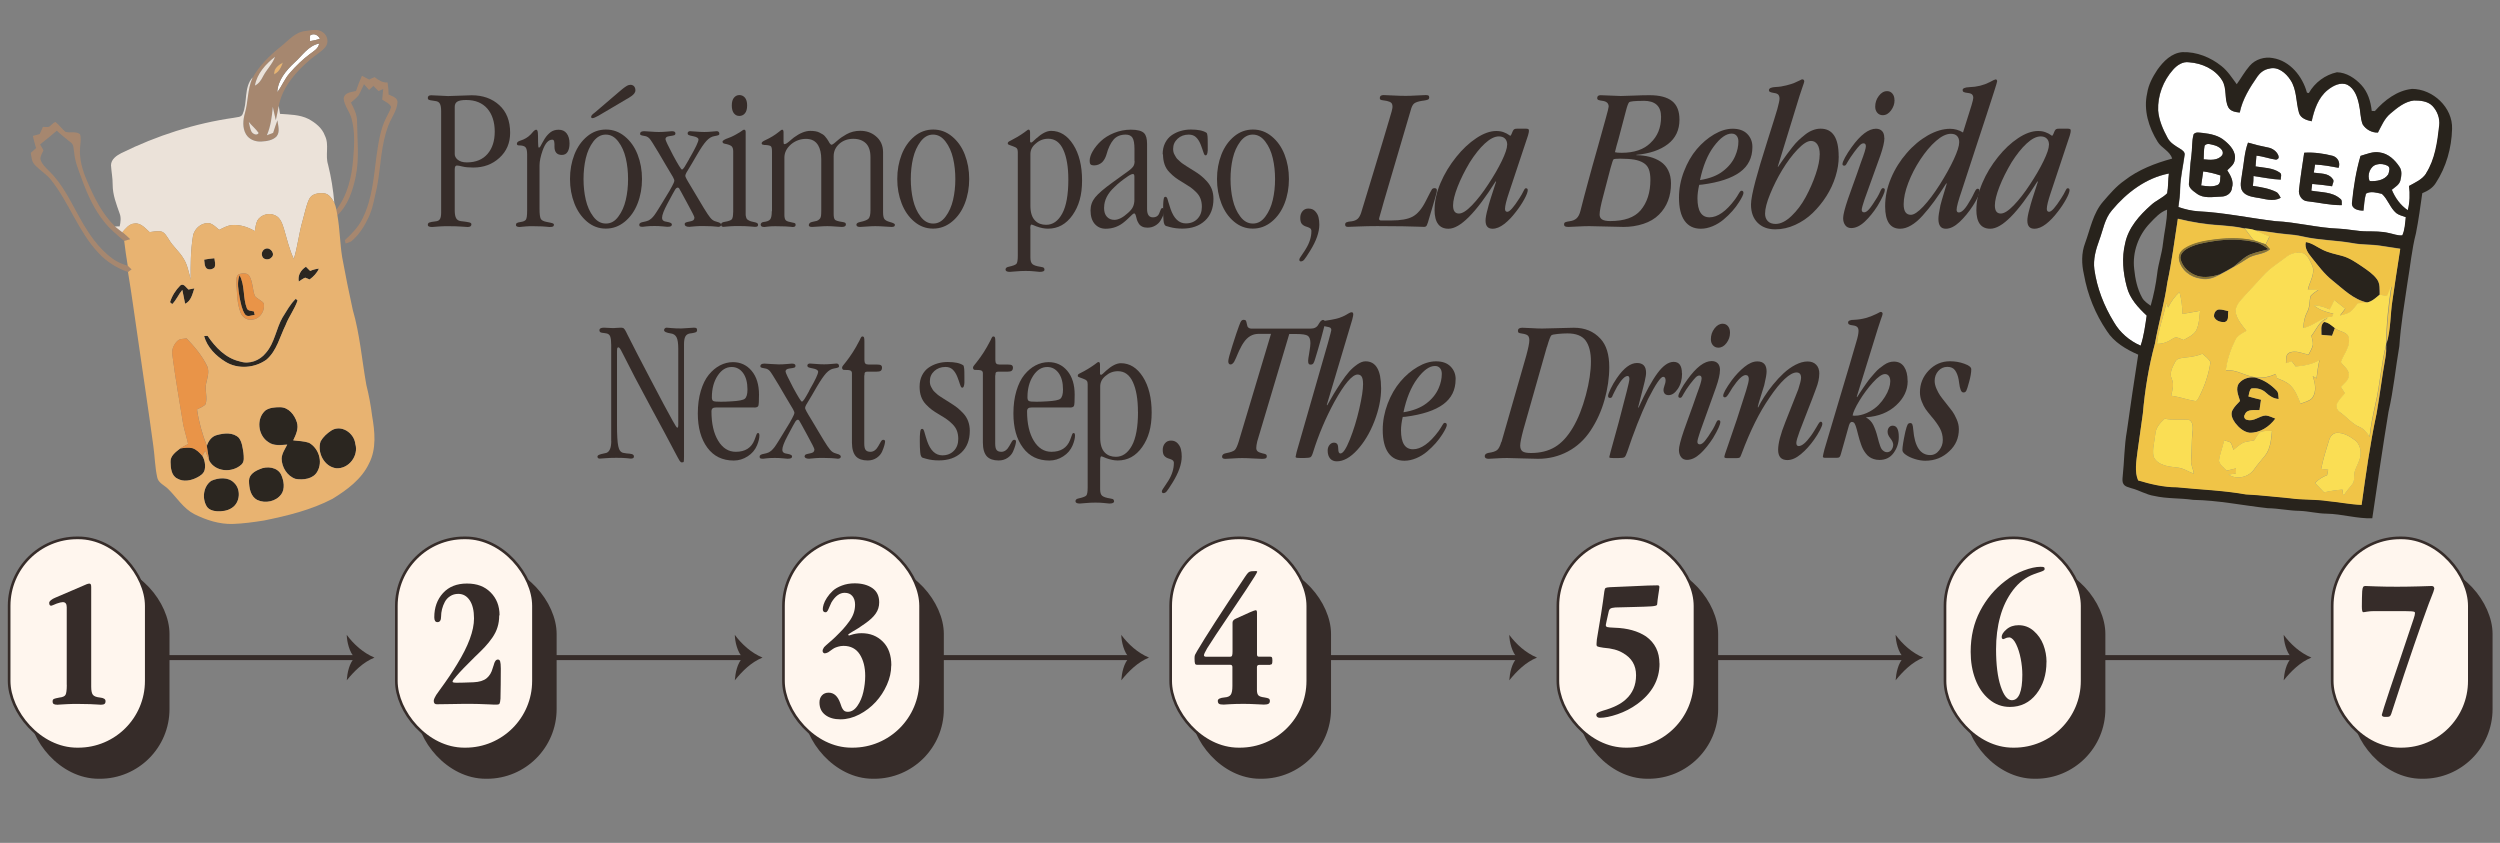 <?xml version="1.0" encoding="UTF-8"?><svg id="Layer_1" xmlns="http://www.w3.org/2000/svg" viewBox="0 0 375 126.43"><rect x="0" y="0" width="375" height="126.43" fill="#808080" stroke="none"/><defs><style>.cls-1{fill:#2b2620;}.cls-1,.cls-2,.cls-3,.cls-4,.cls-5,.cls-6,.cls-7,.cls-8,.cls-9,.cls-10,.cls-11,.cls-12{stroke-width:0px;}.cls-2,.cls-13{fill:#362c29;}.cls-3{fill:#e99448;}.cls-4{fill:#887332;}.cls-5{fill:#fade54;}.cls-13{stroke-width:.51px;}.cls-13,.cls-14,.cls-15{stroke:#362c29;stroke-miterlimit:10;}.cls-6{fill:#362c29;}.cls-7{fill:#ebe2d9;}.cls-8{fill:#28231c;}.cls-9{fill:#e8b371;}.cls-10{fill:#f0c447;}.cls-14{fill:#fff6ee;stroke-width:.4px;}.cls-15{fill:none;stroke-width:.75px;}.cls-11{fill:#fff;}.cls-12{fill:#a6876f;}</style></defs><path class="cls-11" d="M364.86,15.87c-.72-.71-1.8-.79-2.75-.79-1.39.16-2.51,1.1-3.54,1.97-.9.74-1.33,1.84-1.86,2.84-.9.05-1.82-.47-2.29-1.23-.37-.93-.31-1.96-.54-2.93-.23-1.14-.65-2.42-1.74-3-1.05-.47-2.16.13-2.97.78-1.43,1.15-2.02,2.97-2.4,4.69-.76-.16-1.65-.44-1.9-1.27-.47-1.63-.3-3.47-1.29-4.94-.67-1.03-1.88-2.07-3.2-1.68-.71.12-1.32.57-1.73,1.15-1.15,1.66-2.26,3.42-2.67,5.43-.63-.06-1.35-.17-1.7-.77-.66-1.27-.16-2.85-.95-4.08-1.05-1.68-3.03-2.56-4.95-2.69-.95-.15-1.8.43-2.4,1.11-1.48,1.66-2.33,3.89-2.24,6.12.12,1.46.72,2.83,1.41,4.1.39.76,1.15,1.19,1.85,1.62.36.22.83.53.7,1.03-.22,1.64-.62,3.26-.66,4.93,0,.94-.13,1.87-.26,2.8.95.33,1.94.57,2.94.64,3.9.19,7.72,1.01,11.59,1.48,3.21.14,6.34,1.01,9.55,1.13,1.4.05,2.78.4,4.19.4,1.1.02,2.21,0,3.29.25.67.12,1.33.42,2.03.35.4-.85.42-1.81.52-2.73-.49-.18-1.02-.29-1.43-.61-.93-.79-1.25-2.06-2.15-2.88-.76-.17-1.67-.46-2.39-.04-.25.82-.28,1.69-.38,2.55-.75,0-1.8-.21-1.72-1.18.23-2.37.61-4.74,1.28-7.03.93-.27,1.88-.7,2.87-.52,1.28.16,2.29,1.12,2.97,2.16.41.6.29,1.37.14,2.03-.16.66-.81,1.01-1.29,1.41.51,1.22,1.29,2.32,2.4,3.07.31-1.19.33-2.42.19-3.64.92-.52,1.96-.95,2.56-1.87,1.37-2.13,1.7-4.7,1.98-7.17.13-1.08-.29-2.2-1.04-2.98ZM333.16,29.49c-1.23.03-2.62.35-3.68-.47-.52-.39-1.28-.86-1.14-1.62.13-1.31.15-2.64.35-3.95.17-1.1.05-2.23.35-3.31.34-.41.9-.22,1.35-.2,1.18.14,2.41.38,3.32,1.18.85.69,1.75,1.69,1.49,2.88-.08.68-.67,1.1-1.12,1.54.49.78,1.02,1.67.71,2.62-.05.85-.85,1.34-1.63,1.33ZM338.44,29.64c-.82-.14-1.85-.34-2.2-1.21-.27-.77,0-1.59.08-2.37.29-1.56.33-3.17.89-4.66.98.29,1.98.54,2.99.73.67.12,1.31.56,1.56,1.2.12.33.01.54-.33.63-1-.12-1.95-.52-2.96-.6-.05.54-.09,1.07-.13,1.61,1.22.21,2.57.19,3.62.92.39.23.14.71.16,1.06-1.38-.05-2.73-.35-4.09-.54,0,.49-.02.99-.09,1.48,1.2.19,2.43.37,3.53.93.33.17.45.56.65.85-1.16.68-2.45.12-3.67-.03ZM346.11,30.19c-.86-.05-1.4-.99-1.25-1.79.2-1.84.49-3.66.77-5.49,1.44-.09,2.9.11,4.29.47.77.25,1.16,1.03.87,1.79-1.17-.22-2.34-.43-3.53-.49-.06.41-.12.81-.19,1.22.95.16,2.17.02,2.8.91.35.32-.01.76-.06,1.13-.99-.15-1.98-.27-2.98-.35-.05.34-.09.67-.13,1.01,1.46.28,3.14.16,4.32,1.2.35.2.21.64.25.97-1.74.04-3.44-.4-5.16-.58Z"/><path class="cls-11" d="M356.55,24.67c-1.04.21-1.52,1.61-1.09,2.49,1,.06,2.19-.11,2.79-1.01.12-.42.38-1.04-.13-1.3-.48-.23-1.05-.33-1.57-.18Z"/><path class="cls-11" d="M333.34,23.26c.35-.73-.51-1.27-1.1-1.45-.49-.1-1.17-.44-1.55.04-.13.67-.09,1.36-.14,2.04.95.11,2.15.22,2.79-.64Z"/><path class="cls-11" d="M333.08,26.32c-.85-.27-1.71-.49-2.59-.61-.11.7-.21,1.4-.31,2.11.85.11,1.76.28,2.56-.12.41-.32.26-.93.35-1.38Z"/><path class="cls-11" d="M319.03,43.04c-.57-2.12-.78-4.38-.25-6.53.49-2.34,2.15-4.2,3.89-5.74.73-.68,1.71-1.05,2.41-1.76.18-.98.11-1.98.26-2.97-3.42.64-6.35,2.88-8.54,5.51-1.11,1.27-1.34,2.98-1.91,4.5-.51,1.39-.92,2.87-.73,4.36.39,2.81,1.45,5.51,2.93,7.92.91,1.58,2.35,2.81,4.02,3.54.49-1.46.67-2.99.91-4.51-1.28-1.2-2.55-2.55-2.98-4.31Z"/><path class="cls-8" d="M361.77,13.34c-2.21.24-4.11,1.7-5.54,3.32-.16,0-.31-.01-.47-.02-.15-1.41-.58-2.83-1.56-3.89-.94-1.02-2.24-1.88-3.66-1.91-1.77.38-3.33,1.55-4.22,3.12-.07-.01-.21-.05-.28-.06-.65-2.42-2.52-4.77-5.11-5.19-1.25-.24-2.62.18-3.46,1.14-.75.85-1.29,1.86-1.96,2.78-.71-.95-1.35-1.98-2.29-2.72-1.64-1.32-3.73-2.16-5.85-2.09-1.64.12-2.87,1.38-3.77,2.65-.71,1.07-1.34,2.25-1.53,3.53-.57,2.5.24,5.12,1.56,7.24.58.99,1.85,1.39,2.19,2.55-2.54.69-5.07,1.66-7.16,3.29-1.23.86-2.2,2.01-3.18,3.14-1.53,1.75-1.93,4.11-2.71,6.23-.58,1.51-.54,3.17-.18,4.72.53,3.02,1.71,5.94,3.43,8.47,1.08,1.71,2.91,2.77,4.71,3.56-.59,3.8-1.16,7.59-1.69,11.4-.41,2.27-.39,4.59-.64,6.88-.03.37-.09.77.11,1.1.24.44.79.5,1.22.66,1.17.3,2.21.97,3.41,1.15,1.92.44,3.89.3,5.83.59,3.77.06,7.46.84,11.19,1.25,1.61.02,3.19.38,4.8.4,1.35.05,2.68.41,4.04.42,2.3.04,4.54.77,6.84.69.79-5.32,1.56-10.64,2.43-15.95.76-3.26,1.06-6.59,1.63-9.88.21-3.19.76-6.35,1.22-9.52.43-2.47.64-4.97,1.27-7.4.4-1.99.66-4,.95-6.01.8-.33,1.57-.78,2.03-1.54,1.56-2.38,2.37-5.26,2.44-8.1.12-3.22-2.88-6-6.02-6.01ZM321.1,51.85c-1.67-.73-3.11-1.95-4.02-3.54-1.48-2.41-2.54-5.11-2.93-7.92-.2-1.49.22-2.97.73-4.36.58-1.52.81-3.23,1.91-4.5,2.18-2.63,5.12-4.86,8.54-5.51-.14.99-.07,1.99-.26,2.97-.7.71-1.68,1.08-2.41,1.76-1.74,1.54-3.41,3.4-3.89,5.74-.53,2.15-.32,4.41.25,6.53.43,1.75,1.7,3.11,2.98,4.31-.23,1.52-.41,3.05-.91,4.51ZM323.58,41.04c-.2,1.63-.53,3.24-.98,4.82-.48-.35-1.01-.69-1.29-1.23-.73-1.31-1.03-2.81-1.18-4.28-.3-2.49.63-5.07,2.36-6.87.75-.79,1.51-1.65,2.57-2.03.02,1.71-.43,3.37-.61,5.06-.16,1.53-.69,2.99-.87,4.51ZM356.45,62.17c-.95,4.47-1.58,9-2.21,13.53-1.7-.06-3.37-.42-5.07-.57-1.86-.29-3.76-.15-5.62-.42-2.22-.19-4.44-.48-6.67-.58-3.41-.61-6.88-.72-10.32-1.07-1.99,0-3.95-.46-5.84-1.03-.57-1.34-.27-2.85-.1-4.24.25-1.93.57-3.85.81-5.78.31-3.54.88-7.06,1.81-10.48.55-3.09,1.43-6.11,1.87-9.21.68-3.15,1.07-6.35,1.57-9.53,2.07.5,4.18.86,6.31.97,1.23.11,2.48.2,3.69.49.53.06,1.08.11,1.59.3,1.56.06,3.1.43,4.65.55.83.06,1.66.16,2.48.35,2.45.57,4.98.56,7.45.99,1.37.28,2.78.18,4.16.39,1.01.14,2.01.31,3.02.46-.4,2.58-.8,5.15-1.17,7.73-.35,2.14-.23,4.36-.88,6.45,0,.08-.02.23-.03.31.02.59-.01,1.18-.11,1.76-.51,2.87-.86,5.76-1.36,8.62ZM363.91,26.02c-.6.92-1.64,1.35-2.56,1.87.15,1.21.12,2.45-.19,3.64-1.11-.74-1.89-1.84-2.4-3.07.48-.4,1.13-.75,1.29-1.41.16-.66.28-1.43-.14-2.03-.68-1.04-1.69-2-2.97-2.16-.99-.18-1.94.25-2.87.52-.67,2.29-1.05,4.66-1.28,7.03-.09.97.97,1.18,1.72,1.18.11-.85.13-1.72.38-2.55.72-.42,1.63-.13,2.39.04.9.81,1.22,2.09,2.15,2.88.42.32.95.43,1.43.61-.11.92-.13,1.88-.52,2.73-.7.07-1.35-.22-2.03-.35-1.08-.26-2.19-.24-3.29-.25-1.41,0-2.78-.34-4.19-.4-3.21-.11-6.34-.98-9.55-1.13-3.87-.46-7.69-1.29-11.59-1.48-1-.07-1.99-.31-2.94-.64.13-.93.26-1.86.26-2.8.04-1.66.44-3.28.66-4.93.14-.5-.34-.81-.7-1.03-.7-.43-1.46-.86-1.85-1.62-.69-1.27-1.29-2.64-1.41-4.1-.09-2.23.76-4.46,2.24-6.12.6-.68,1.46-1.26,2.4-1.11,1.93.14,3.9,1.01,4.95,2.69.78,1.23.29,2.81.95,4.08.35.6,1.07.7,1.7.77.41-2.01,1.52-3.77,2.67-5.43.41-.58,1.01-1.03,1.73-1.15,1.31-.39,2.53.65,3.2,1.68.99,1.47.82,3.31,1.29,4.94.25.83,1.14,1.11,1.9,1.27.38-1.72.97-3.55,2.4-4.69.82-.65,1.93-1.25,2.97-.78,1.09.59,1.51,1.87,1.74,3,.23.97.18,2,.54,2.93.47.76,1.39,1.28,2.29,1.23.53-1,.97-2.09,1.86-2.84,1.03-.87,2.15-1.81,3.54-1.97.95,0,2.03.08,2.75.79.76.78,1.17,1.9,1.04,2.98-.28,2.46-.62,5.04-1.98,7.17ZM358.24,26.15c-.6.9-1.79,1.07-2.79,1.01-.43-.88.05-2.28,1.09-2.49.52-.14,1.09-.05,1.57.18.51.25.25.88.13,1.3Z"/><path class="cls-8" d="M334.09,25.54c.45-.44,1.04-.86,1.12-1.54.26-1.18-.65-2.19-1.49-2.88-.92-.81-2.15-1.05-3.32-1.18-.45-.02-1.01-.21-1.35.2-.31,1.08-.19,2.21-.35,3.31-.2,1.31-.21,2.63-.35,3.95-.14.76.61,1.23,1.14,1.62,1.06.82,2.45.5,3.68.47.79,0,1.58-.49,1.63-1.33.31-.95-.22-1.85-.71-2.62ZM330.69,21.85c.38-.49,1.06-.14,1.55-.04.59.18,1.45.72,1.1,1.45-.64.86-1.84.74-2.79.64.05-.68,0-1.37.14-2.04ZM332.73,27.7c-.8.4-1.72.23-2.56.12.1-.7.2-1.41.31-2.11.88.11,1.75.33,2.59.61-.09.45.07,1.06-.35,1.38Z"/><path class="cls-8" d="M341.46,28.81c-1.09-.56-2.32-.74-3.53-.93.07-.49.1-.99.09-1.48,1.36.19,2.71.49,4.09.54-.03-.35.23-.83-.16-1.06-1.05-.73-2.4-.71-3.62-.92.04-.54.08-1.08.13-1.61,1.01.08,1.96.47,2.96.6.34-.09.46-.3.33-.63-.25-.64-.89-1.08-1.56-1.2-1.01-.19-2-.44-2.99-.73-.56,1.49-.6,3.11-.89,4.66-.08.78-.35,1.6-.08,2.37.36.87,1.38,1.07,2.2,1.21,1.22.15,2.51.71,3.67.03-.2-.29-.32-.68-.65-.85Z"/><path class="cls-8" d="M351.02,29.8c-1.19-1.05-2.86-.93-4.32-1.2.04-.34.09-.67.13-1.01,1,.08,1.99.2,2.98.35.05-.37.41-.81.06-1.13-.63-.89-1.84-.75-2.8-.91.06-.41.13-.81.19-1.22,1.19.06,2.37.27,3.53.49.29-.76-.1-1.54-.87-1.79-1.39-.36-2.85-.56-4.29-.47-.27,1.83-.56,3.65-.77,5.49-.15.8.39,1.74,1.25,1.79,1.72.18,3.42.62,5.16.58-.04-.33.1-.77-.25-.97Z"/><path class="cls-8" d="M356.94,44.21c-.03-.79.09-1.68-.41-2.35-.57-.79-1.4-1.33-2.19-1.88-.96-.64-1.93-1.34-3.06-1.63-.99-.26-2-.46-2.92-.92-.83-.4-1.57-1.01-2.51-1.15-.22.91.36,1.69.9,2.35.96,1.2,1.88,2.45,3.09,3.41,1.61,1.29,3.15,2.88,5.24,3.32.74-.15,1.29-.7,1.86-1.16Z"/><path class="cls-8" d="M337.64,38.13c.85-.33,1.76-.49,2.64-.74-.59-.43-1.19-.87-1.91-1.04-2.08-.5-4.26-.51-6.37-.17-1.35.22-2.75.43-3.96,1.13-.55.32-1.13.89-.96,1.59.31,1.22,1.39,2.15,2.57,2.5,1.08.31,2.22.09,3.27-.23.71-.35,1.4-.75,2.08-1.15.87-.64,1.6-1.49,2.62-1.9Z"/><path class="cls-8" d="M348.59,48.31c-.56.48-.34,1.27-.37,1.91.53.05,1.06.09,1.59.14.14-.39.29-.77.43-1.16-.5-.38-.98-.86-1.64-.9Z"/><path class="cls-8" d="M334.26,46.67c-.47-.1-.93-.27-1.42-.25-.52.06-.8.64-.72,1.12.27.62,1.02.83,1.64.76.66-.23.37-1.09.5-1.62Z"/><path class="cls-8" d="M339.93,58.93c.52.49,1.15.88,1.88.92-.07-.45.02-.98-.36-1.31-.78-.82-1.74-1.47-2.82-1.81-.96-.34-2.14-.03-2.78.77-.58.81-.08,1.8.16,2.64-.42.45-.88.88-1.16,1.44-.3.65.07,1.36.45,1.88.52.68,1.24,1.32,2.12,1.45,1.57.05,2.99-.9,3.89-2.12-.47-.17-.92-.42-1.42-.47-.98.04-1.81.97-2.82.65-.36-.04-.55-.49-.34-.78.32-.9,1.46-.62,2.2-.68.06-.52.14-1.03.23-1.55-.63-.15-1.26-.31-1.88-.49.11-.4.11-.87.42-1.19.8-.13,1.65.07,2.24.65Z"/><path class="cls-10" d="M356.34,60.63c-.37,1.62-.7,3.26-.88,4.91-.36-.58-.77-1.16-1.42-1.43-1.19-.5-1.98-1.53-3.01-2.25-.42-.28-.67-.86-.43-1.33.29-.58.76-1.04,1.17-1.52-.2-.32-.41-.63-.61-.95.5-.54,1.25-1.05,1.21-1.87-.03-.8-.82-1.22-1.21-1.85.43-1.28,1.67-2.55,1.08-3.98-.48-.63-1.41-.64-2.01-1.15-.14.38-.29.77-.43,1.16-.53-.05-1.06-.1-1.59-.14.03-.64-.19-1.43.37-1.91.19-.2.38-.39.58-.59-1.24.4-1.68,1.73-2.43,2.66.1.45.26.91.22,1.38-.12.53-.42.99-.66,1.47-.91-.24-1.88-.68-2.82-.34-.65.27-.5,1.03-.55,1.6.29-.1.58-.19.87-.29.2.26.39.53.59.79,1.23-.12,2.48-.32,3.56-.97-.21.9-.33,1.81-.44,2.73-.19-.1-.37-.21-.56-.31.35,1.06.61,2.32-.1,3.29-.46.47-1.15.6-1.74.83-.38-.96-.75-1.97-1.5-2.71-.55-.56-1.31-.82-2.02-1.11-.07-.21-.13-.42-.2-.63-.85.38-1.78.63-2.72.51-1.67-.02-3.07-1.25-4.77-1.04.2-1.58.71-3.11,1.41-4.54.31-.71,1.05-1.04,1.68-1.4-.62-.81-1.34-1.61-1.58-2.63-.16-.75.27-1.44.74-1.98,1.06-1.21,2.18-2.36,3.26-3.56,1.01-1.16,2.34-1.98,3.56-2.91.73-.58,1.74-.85,2.63-.53.61.35.9,1.04,1.19,1.65.65,1.26-.33,2.54-.58,3.77.52.02,1.04.03,1.56.04-.4.29-.85.54-1.16.94-.2.77-.07,1.62-.48,2.33-.4.75-.59,1.59-.58,2.44,1.55-.3,2.68-1.62,4.3-1.7.05-.11.14-.32.19-.43-1.06-.24-2.12-.56-2.96-1.27.84.03,1.65.26,2.4.63.26-.46.48-.94.69-1.42.55.43,1.1.86,1.65,1.3-.26.34-.52.69-.78,1.03.51-.15,1.05-.25,1.51-.54.46-.35.79-.85,1.15-1.3.47-.03.95-.05,1.42-.11-2.09-.44-3.63-2.04-5.24-3.32-1.22-.96-2.13-2.22-3.09-3.41-.54-.66-1.12-1.44-.9-2.35.93.14,1.68.75,2.51,1.15.92.46,1.93.65,2.92.92,1.13.3,2.1.99,3.06,1.63.79.55,1.62,1.09,2.19,1.88.5.68.38,1.57.41,2.35.39.06.78.11,1.17.17.21-.51.42-1.02.63-1.52-.43,2.85-.76,5.72-.78,8.61.65-2.09.54-4.31.88-6.45.37-2.58.76-5.16,1.17-7.73-1-.15-2.01-.32-3.02-.46-1.38-.21-2.79-.12-4.16-.39-2.47-.44-5-.43-7.45-.99-.82-.19-1.65-.29-2.48-.35-1.56-.12-3.09-.49-4.65-.55.72.29,1.43.62,2.15.93-.19.39-.38.78-.57,1.17.22.24.43.48.64.72-.99.84-2.39.68-3.43,1.41-.67.43-1.34.86-2.04,1.25-.68.4-1.37.79-2.08,1.15-.86.48-1.84.82-2.83.59-1.53-.18-2.99-1.3-3.26-2.87-.13-.66.26-1.3.81-1.64,1.14-.75,2.5-1.04,3.82-1.26,2.18-.33,4.44-.44,6.6.06-.49-.58-.91-1.23-1.41-1.81-1.2-.29-2.45-.38-3.69-.49-2.13-.11-4.24-.47-6.31-.97-.5,3.18-.89,6.38-1.57,9.53-.44,3.11-1.32,6.13-1.87,9.21-.93,3.43-1.5,6.95-1.81,10.48-.25,1.93-.56,3.85-.81,5.78-.16,1.39-.46,2.9.1,4.24,1.9.57,3.85,1.03,5.84,1.03,3.44.35,6.91.46,10.32,1.07,2.23.1,4.44.39,6.67.58,1.86.27,3.76.13,5.62.42,1.69.15,3.36.51,5.07.57.63-4.53,1.25-9.06,2.21-13.53.5-2.87.85-5.75,1.36-8.62.1-.58.13-1.17.11-1.76-.73,2.91-.89,5.93-1.59,8.85ZM323.55,51.57c.19-2.09.98-4.05,1.39-6.1.09.21.19.43.28.65.43-.87.99-1.66,1.7-2.32.3,1.07.42,2.18.45,3.3.88-.18,1.76-.32,2.64-.48-.12.99-.14,2.03-.57,2.94-.42.71-1.21,1.05-1.9,1.44-.51-.17-1.09-.61-1.6-.21-.72.47-1.51.83-2.39.78ZM326.52,70.13c-1.26-.16-2.89-.31-3.48-1.63-.22-1.14.16-2.29.27-3.42.06-.95.73-1.67,1.4-2.28,1.2.27,2.43.07,3.64.17.61.29.6,1.09.55,1.67-.17,1.44-.08,2.89-.22,4.33-.1.73.33,1.38.4,2.1-.85-.32-1.62-.89-2.55-.93ZM329.93,59.42c-.16.26-.27.58-.53.76-1.26-.19-2.46-.66-3.73-.82.19-.82.47-1.7.1-2.52-.43-.87.12-1.78.5-2.55.27-.6,1.01-.58,1.56-.67.87-.07,1.73-.23,2.54-.56.43.38.92.74,1.21,1.25-.25,1.78-.84,3.51-1.64,5.11ZM333.75,48.3c-.62.07-1.37-.14-1.64-.76-.08-.48.2-1.06.72-1.12.49-.01.95.15,1.42.25-.13.54.15,1.4-.5,1.62ZM339.81,68.29c-.54.68-1.12,1.32-1.62,2.03-.8,1.25-2.67,1.72-3.91.85.37-.05.74-.09,1.12-.13,0-.26,0-.52.01-.78-.46.11-.92.22-1.38.33-.43-.45-1.03-.83-1.17-1.46.12-1.06.56-2.05.78-3.09.31.11.64.17.94.32.25.32.32.74.45,1.12.48-.41.96-.82,1.53-1.11.51-.16,1.05-.22,1.57-.3.29-.44.53-.94.96-1.27.55-.23,1.16-.14,1.73-.16-.13,1.25-.21,2.61-1,3.65ZM339.15,59.96c-.08.51-.16,1.03-.23,1.55-.74.06-1.87-.22-2.2.68-.22.29-.03.74.34.78,1.01.32,1.84-.62,2.82-.65.5.05.95.3,1.42.47-.91,1.23-2.33,2.18-3.89,2.12-.88-.14-1.59-.77-2.12-1.45-.38-.53-.75-1.23-.45-1.88.28-.56.75-.99,1.16-1.44-.24-.84-.73-1.83-.16-2.64.64-.79,1.82-1.11,2.78-.77,1.08.34,2.04,1,2.82,1.81.38.33.29.86.36,1.31-.74-.04-1.36-.43-1.88-.92-.59-.57-1.44-.78-2.24-.65-.31.32-.31.79-.42,1.19.62.18,1.25.34,1.88.49ZM353.03,72.35c-.44.66-1.02,1.21-1.43,1.89-.04-.02-.11-.05-.15-.07-.03-.25-.06-.5-.09-.74-.93.08-1.85.21-2.76.42-.44-.47-.89-.94-1.35-1.4.5-.54,1.12-.93,1.81-1.18.05-.27.1-.55.16-.82-.35-.04-.7-.08-1.05-.12.29-1.47.74-2.9,1.19-4.32.15-.54.57-1.06,1.17-1.09.99-.03,1.89.5,2.66,1.07.71.51.98,1.45.88,2.29-.09.81-.55,1.5-.81,2.25-.22.58-.08,1.22-.23,1.81Z"/><path class="cls-5" d="M339.84,36.64c.19-.39.38-.78.57-1.17-.72-.31-1.43-.63-2.15-.93-.51-.19-1.05-.24-1.59-.3.5.58.91,1.22,1.41,1.81.58.21,1.17.4,1.76.59Z"/><path class="cls-5" d="M358.11,44.38c-.39-.06-.78-.11-1.17-.17-.56.46-1.12,1.01-1.86,1.16-.47.05-.95.07-1.42.11-.36.45-.69.95-1.15,1.3-.45.29-1,.39-1.51.54.26-.35.52-.69.78-1.03-.55-.43-1.1-.86-1.65-1.3-.21.49-.43.97-.69,1.42-.75-.37-1.56-.59-2.4-.63.84.71,1.9,1.04,2.96,1.27-.05.11-.14.32-.19.43-1.62.08-2.75,1.4-4.3,1.7,0-.85.18-1.69.58-2.44.4-.72.28-1.56.48-2.33.31-.39.76-.65,1.16-.94-.52,0-1.04-.02-1.56-.04.26-1.23,1.24-2.51.58-3.77-.29-.61-.58-1.3-1.19-1.65-.9-.31-1.91-.05-2.63.53-1.22.93-2.54,1.74-3.56,2.91-1.07,1.2-2.2,2.35-3.26,3.56-.47.54-.9,1.23-.74,1.98.24,1.02.96,1.82,1.58,2.63-.63.36-1.36.69-1.68,1.4-.7,1.43-1.21,2.95-1.41,4.54,1.7-.22,3.1,1.01,4.77,1.04.94.12,1.87-.13,2.72-.51.07.21.13.42.2.63.71.29,1.47.55,2.02,1.11.75.74,1.11,1.75,1.5,2.71.59-.23,1.28-.36,1.74-.83.71-.97.46-2.23.1-3.29.19.1.37.21.56.31.11-.91.23-1.83.44-2.73-1.07.65-2.33.86-3.56.97-.2-.26-.39-.52-.59-.79-.29.1-.58.2-.87.29.05-.56-.1-1.32.55-1.6.93-.34,1.91.1,2.82.34.24-.48.54-.94.66-1.47.04-.47-.12-.92-.22-1.38.75-.93,1.19-2.26,2.43-2.66-.19.2-.39.39-.58.59.66.04,1.14.52,1.64.9.59.51,1.53.52,2.01,1.15.59,1.43-.65,2.7-1.08,3.98.39.62,1.17,1.05,1.21,1.85.04.82-.71,1.33-1.21,1.87.2.32.41.63.61.95-.42.48-.88.94-1.17,1.52-.24.47,0,1.06.43,1.33,1.03.72,1.82,1.76,3.01,2.25.65.27,1.06.86,1.42,1.43.19-1.66.51-3.29.88-4.91.69-2.92.86-5.94,1.59-8.85,0-.08.03-.23.03-.31.02-2.89.35-5.76.78-8.61-.21.51-.42,1.02-.63,1.52Z"/><path class="cls-5" d="M327.54,51c.68-.4,1.48-.73,1.9-1.44.43-.92.46-1.95.57-2.94-.88.16-1.76.31-2.64.48-.02-1.11-.15-2.22-.45-3.3-.7.66-1.27,1.46-1.7,2.32-.09-.22-.19-.43-.28-.65-.41,2.05-1.21,4.01-1.39,6.1.88.05,1.67-.31,2.39-.78.51-.4,1.1.04,1.6.21Z"/><path class="cls-5" d="M330.37,53.06c-.81.33-1.67.49-2.54.56-.55.09-1.29.07-1.56.67-.39.77-.93,1.68-.5,2.55.37.81.09,1.7-.1,2.52,1.27.16,2.47.63,3.73.82.26-.18.38-.49.53-.76.8-1.6,1.39-3.33,1.64-5.11-.29-.51-.77-.87-1.21-1.25Z"/><path class="cls-5" d="M354.08,68.29c.1-.84-.17-1.78-.88-2.29-.77-.57-1.67-1.1-2.66-1.07-.6.03-1.02.54-1.17,1.09-.45,1.42-.9,2.85-1.19,4.32.35.04.7.08,1.05.12-.05.27-.1.54-.16.82-.69.25-1.31.64-1.81,1.18.45.46.9.93,1.35,1.4.91-.21,1.83-.35,2.76-.42.03.25.06.49.09.74.04.02.11.05.15.07.41-.68.99-1.23,1.43-1.89.15-.59.02-1.23.23-1.81.27-.75.72-1.45.81-2.25Z"/><path class="cls-5" d="M328.89,64.64c.04-.58.06-1.39-.55-1.67-1.21-.1-2.44.1-3.64-.17-.66.61-1.33,1.33-1.4,2.28-.11,1.13-.49,2.29-.27,3.42.6,1.32,2.22,1.47,3.48,1.63.94.04,1.71.61,2.55.93-.06-.71-.49-1.36-.4-2.1.14-1.44.05-2.89.22-4.33Z"/><path class="cls-5" d="M339.07,64.8c-.43.32-.67.83-.96,1.27-.53.09-1.06.14-1.57.3-.56.29-1.05.7-1.53,1.11-.13-.38-.2-.8-.45-1.12-.3-.15-.63-.21-.94-.32-.22,1.04-.66,2.03-.78,3.09.14.63.75,1.02,1.17,1.46.46-.12.92-.23,1.38-.33,0,.26,0,.52-.01.78-.37.04-.74.08-1.12.13,1.24.87,3.11.4,3.91-.85.5-.71,1.09-1.35,1.62-2.03.79-1.04.87-2.4,1-3.65-.58.02-1.19-.07-1.73.16Z"/><path class="cls-4" d="M331.48,35.99c-1.32.22-2.68.51-3.82,1.26-.55.34-.94.98-.81,1.64.27,1.57,1.73,2.69,3.26,2.87.99.23,1.97-.12,2.83-.59-1.05.31-2.2.54-3.27.23-1.18-.36-2.26-1.28-2.57-2.5-.17-.7.41-1.27.96-1.59,1.2-.7,2.6-.91,3.96-1.13,2.11-.34,4.29-.33,6.37.17.72.17,1.32.61,1.91,1.04-.88.25-1.79.41-2.64.74-1.02.4-1.76,1.26-2.62,1.9.7-.39,1.37-.81,2.04-1.25,1.04-.73,2.44-.58,3.43-1.41-.22-.24-.43-.48-.64-.72-.59-.19-1.18-.38-1.76-.59-2.16-.5-4.42-.39-6.6-.06Z"/><path class="cls-11" d="M46.51,5.32c0,.28-.02.56,0,.85.51-.07,1.01-.19,1.49-.37-.3-.54-.92-.88-1.48-.48Z"/><path class="cls-11" d="M43.49,10.93c.9-1.03,1.89-2,2.99-2.82.57-.43,1.28-.81,1.4-1.58-1.65.32-2.54,1.83-3.71,2.87-1.25,1.18-2.5,2.63-2.58,4.44.71-.92,1.11-2.04,1.9-2.9Z"/><path class="cls-12" d="M36.9,20.13c.47.8,1.44,1.16,2.34,1.09.78-.06,1.65-.18,2.23-.75.58-.68.24-1.64.14-2.43-.23.62-.44,1.25-.64,1.88-.32.12-.63.24-.94.36.58-1.35.76-2.81.89-4.26.14.67.29,1.34.45,2,.17-.71.3-1.42.44-2.14.57-2.86,2.59-5.14,4.75-6.97.73-.64,1.62-1.1,2.25-1.86.54-.66.34-1.72-.36-2.19-.75-.6-1.77-.31-2.63-.21-1.58.15-2.6,1.49-3.77,2.39-1.66,1.33-3.2,2.85-4.22,4.73-.7,1.64-.59,3.47-1.09,5.17-.29,1.04-.41,2.22.16,3.19ZM46.51,5.32c.57-.4,1.19-.07,1.48.48-.48.18-.98.3-1.49.37-.02-.28,0-.56,0-.85ZM44.17,9.39c1.17-1.03,2.06-2.54,3.71-2.87-.13.77-.84,1.16-1.4,1.58-1.1.82-2.08,1.79-2.99,2.82-.79.86-1.19,1.98-1.9,2.9.08-1.81,1.32-3.26,2.58-4.44ZM42.43,9.38c-.23.72-.59,1.43-1.3,1.77-.09-.87.63-1.4,1.3-1.77ZM41.26,8.51c-.39,1.11-1.28,1.92-1.81,2.96-.28.55-.64,1.08-1.21,1.37.3-1.8,1.63-3.23,3.02-4.33ZM38.8,19.95c-.27.45-.85.15-1.07-.18-.24-.45-.28-.98-.41-1.48.47.57,1.06,1.04,1.48,1.66Z"/><path class="cls-12" d="M58.29,14.12c-.01-.59-.06-1.17-.16-1.75-.77.06-1.37-.36-1.94-.8-.28.1-.55.23-.81.37-.36-.19-.73-.37-1.09-.57-.34.74-.63,1.51-.89,2.28-.69.17-1.73.21-1.85,1.11.07,1.07.86,1.91,1.15,2.92.57,1.99.45,4.08.28,6.12-.21,2.7-.84,5.48-2.54,7.66.06.28.1.56.15.84,1.6-1.48,2.31-3.66,2.75-5.74.58-2.73.25-5.53.22-8.28.02-1.04-.45-1.99-.92-2.89.39-.35.81-.67,1.14-1.08.32-.53.53-1.13.82-1.68.25.29.51.57.76.86.2-.22.45-.38.65-.6.25.26.51.51.77.77.23-.1.47-.21.7-.31-.04.53-.09,1.06-.15,1.59.46.33,1.12.55,1.34,1.11-.16.56-.47,1.05-.72,1.57-.93,1.8-1.18,3.84-1.48,5.82-.41,3.15-.64,6.42-2.08,9.32-.62,1.28-1.61,2.31-2.66,3.26.03.13.08.38.11.51.34-.12.71-.19.98-.44,1.07-.92,1.83-2.15,2.43-3.41.71-1.45.92-3.08,1.3-4.63.58-3.06.57-6.27,1.7-9.21.43-1.16,1.27-2.18,1.37-3.44.08-.77-.83-.97-1.37-1.24Z"/><path class="cls-12" d="M19.15,39.87c-.78-.25-1.56-.55-2.22-1.04-2.22-1.59-3.74-3.94-5.04-6.29-1.34-2.41-2.54-4.99-4.57-6.92-.5-.52-1.08-1.04-1.26-1.76-.02-.47.28-.89.46-1.31-.13-.32-.37-.57-.5-.89.85-.67,1.68-1.36,2.51-2.06.67.67,1.43,1.22,2.15,1.82.42.34.34.94.44,1.41.11,1.46.72,2.82,1.21,4.19.81,2.23,1.82,4.43,3.33,6.29.85,1.08,1.93,1.96,2.98,2.85.3-.09.59-.17.89-.26-.38-.36-.76-.73-1.17-1.06-.37-.3-.75-.57-1.11-.88-1.93-1.88-3.14-4.34-4.18-6.79-.69-1.6-1.22-3.34-1.05-5.11.04-.64.18-1.3-.02-1.92-.6-.51-1.47-.14-2.17-.36-.57-.44-.95-1.06-1.52-1.49-.38.15-.62.5-.95.73-.3.07-.61.02-.92.01-.16.36-.33.72-.49,1.08-.34.09-.68.19-1.02.28.13.62.3,1.23.48,1.83-.26.24-.53.47-.79.71.1.62.12,1.32.59,1.79.75.82,1.74,1.38,2.43,2.25,2.74,3.43,4.11,7.79,7.15,10.99,1.2,1.31,2.75,2.26,4.42,2.85.17-.14.34-.27.53-.4-.19-.18-.38-.37-.57-.55Z"/><path class="cls-1" d="M40.71,38.63c.63-.5-.11-1.55-.82-1.34-.45.1-.73.64-.58,1.07.1.61,1.04.72,1.4.27Z"/><path class="cls-1" d="M32.18,40.11c.19-.44.03-.92-.02-1.38-.51.04-1.03.11-1.53.21.07.45.02.99.39,1.33.38.23.86.13,1.17-.17Z"/><path class="cls-1" d="M27.34,43.49c.14.69.27,1.39.42,2.08.9-.41,1.1-1.47,1.39-2.32-.3.06-.59.12-.89.18-.35-.28-.71-1.01-1.23-.61-.7.69-1.25,1.57-1.54,2.51.08.07.25.21.33.29.62-.62.95-1.46,1.51-2.13Z"/><path class="cls-1" d="M36.75,47.15c.35.48.99.13,1.46.1-.03-.18-.07-.35-.11-.52-.35-.12-.86-.05-1.05-.44-.64-1.61-.27-3.47-1.11-5.01-.42,1.09-.16,2.27.01,3.39.19.85.33,1.74.8,2.49Z"/><path class="cls-1" d="M45.78,41.65c.22.07.44.16.66.27.59-.43,1.1-.96,1.4-1.63-.46.05-.9.17-1.32.35-.2-.22-.44-.41-.63-.63-.76.48-1.26,1.3-1.07,2.22.31-.2.61-.44.96-.58Z"/><path class="cls-1" d="M42.42,47.56c-1.01,1.72-1.2,3.87-2.55,5.4-.9,1.13-2.47,1.74-3.88,1.26-2.12-.47-3.67-2.11-4.84-3.83-.13,0-.4.02-.53.02.46,1.69,1.77,2.99,3.23,3.88,1.86,1.14,4.37.92,6.12-.33,1.58-1.35,2.02-3.49,2.92-5.28.5-1.24,1.33-2.33,1.76-3.59-.07-.07-.2-.19-.27-.26-.82.78-1.35,1.79-1.95,2.74Z"/><path class="cls-1" d="M46.35,66.4c-.76-.26-1.57-.25-2.36-.36.4-.83.85-1.77.55-2.71-.34-1.11-1.25-2.25-2.5-2.26-.74,0-1.55.05-2.19.46-1.45,1.21-1.17,3.77.39,4.76.82.63,1.9.44,2.85.39-.34.67-.81,1.33-.84,2.11.02,1.28.83,2.61,2.08,3.03,1.16.2,2.67.03,3.29-1.12.86-1.47.2-3.5-1.26-4.31Z"/><path class="cls-1" d="M32.55,65.26c-.79.18-1.3.89-1.52,1.63.12.74.21,1.49.37,2.23.94,1.7,3.44,1.83,4.81.58.49-.44.36-1.17.31-1.76-.13-.77-.2-1.62-.69-2.26-.86-.85-2.21-.71-3.28-.42Z"/><path class="cls-1" d="M28.88,67.22c-.61-.15-1.24-.04-1.85.04-.65.51-1.51,1.1-1.45,2.04.02.89.11,2.04,1.02,2.48.91.53,2.03.32,2.92-.14.51-.25,1.07-.61,1.19-1.21.13-.69,0-1.44-.35-2.05-.41-.48-.88-.96-1.49-1.17Z"/><path class="cls-1" d="M49.7,64.58c-.64.42-1.23.95-1.61,1.62-.55,1.66.53,3.8,2.34,4.04,1.89.12,3.4-1.88,2.86-3.67-.18-1.63-2.11-2.94-3.6-1.99Z"/><path class="cls-1" d="M38.95,70.38c-.74.29-1.6.82-1.6,1.72,0,1.06.2,2.37,1.25,2.9,1.19.56,2.8.24,3.58-.85.6-.86.4-2.03,0-2.93-.56-1.18-2.16-1.35-3.24-.85Z"/><path class="cls-1" d="M31.7,72.12c-1.2.81-1.42,2.61-.71,3.82.31.54.97.71,1.55.76.79.04,1.63-.07,2.29-.54,1.2-.81,1.34-2.77.28-3.74-.88-.91-2.35-.76-3.41-.3Z"/><path class="cls-7" d="M39.45,11.47c.53-1.04,1.42-1.85,1.81-2.96-1.39,1.09-2.72,2.53-3.02,4.33.57-.28.93-.81,1.21-1.37Z"/><path class="cls-7" d="M20.2,33.52c.95-.09,1.6.74,2.24,1.3.56-.07,1.12-.19,1.68-.11.6.13.88.75,1.2,1.2.6,1.04,1.57,1.8,2.18,2.83.63.97.81,2.12,1.11,3.21-.03-2.19-.02-4.39.34-6.55.2-1.17,1.38-2.13,2.58-1.89.52.2.92.62,1.35.97.61-.3,1.22-.65,1.9-.71,1.21-.11,2.41.28,3.44.9.1-.53.15-1.09.38-1.58.53-.88,1.75-1.24,2.67-.78.78.33,1.06,1.21,1.3,1.95.46,1.54.81,3.13,1.5,4.59.59-1.88.76-3.85,1.32-5.74.31-1.07.5-2.19.97-3.21.37-.85,1.46-.99,2.27-.9.76.1,1.17.82,1.52,1.42-.17-1.93-.47-3.85-.94-5.72-.46-1.43.21-2.99-.48-4.36-.41-1.14-1.42-1.93-2.45-2.49-1.32-.67-2.84-.66-4.28-.77-.06-.4-.13-.79-.19-1.19-.14.71-.27,1.43-.44,2.14-.16-.67-.31-1.33-.45-2-.13,1.45-.31,2.91-.89,4.26.31-.12.63-.24.94-.36.2-.63.41-1.26.64-1.88.1.79.44,1.75-.14,2.43-.58.58-1.45.7-2.23.75-.9.07-1.87-.29-2.34-1.09-.57-.97-.45-2.16-.16-3.19.49-1.7.38-3.52,1.09-5.17l.06-.17c-1.34,1.51-.73,3.72-1.48,5.47-.19.55-.87.47-1.33.59-5.86.83-11.56,2.68-16.87,5.29-.72.37-1.55.93-1.56,1.83.06.98.26,1.94.25,2.93,0,1.5.55,2.9,1.04,4.29.25.63.15,1.31.01,1.95-.24,0-.47,0-.71.01.36.31.74.58,1.11.88.5-.56,1.02-1.28,1.85-1.31Z"/><path class="cls-7" d="M38.8,19.95c-.42-.61-1.01-1.08-1.48-1.66.13.49.17,1.02.41,1.48.22.33.8.63,1.07.18Z"/><path class="cls-9" d="M41.13,11.15c.71-.35,1.07-1.05,1.3-1.77-.67.38-1.39.9-1.3,1.77Z"/><path class="cls-9" d="M50.15,30.41c-.35-.59-.76-1.32-1.52-1.42-.82-.09-1.9.05-2.27.9-.46,1.02-.65,2.14-.97,3.21-.55,1.89-.73,3.86-1.32,5.74-.69-1.46-1.04-3.04-1.5-4.59-.24-.74-.52-1.62-1.3-1.95-.92-.46-2.15-.1-2.67.78-.23.5-.29,1.05-.38,1.58-1.03-.62-2.23-1-3.44-.9-.69.06-1.29.42-1.9.71-.43-.35-.83-.77-1.35-.97-1.19-.24-2.38.73-2.58,1.89-.36,2.17-.37,4.36-.34,6.55-.3-1.09-.48-2.25-1.11-3.21-.61-1.03-1.58-1.79-2.18-2.83-.32-.46-.59-1.08-1.2-1.2-.56-.07-1.13.04-1.68.11-.64-.57-1.29-1.39-2.24-1.3-.83.03-1.34.76-1.85,1.31.41.33.79.69,1.17,1.06-.3.08-.6.17-.89.26.14,1.24.33,2.48.53,3.72.19.18.38.37.57.55-.18.12-.36.25-.53.4.58,3.43,1.02,6.88,1.54,10.33.75,5.25,1.55,10.49,2.26,15.75.22,1.54.24,3.12.57,4.65.14.9,1.08,1.23,1.66,1.81,1.29,1.27,2.27,2.92,3.92,3.77,1.78.89,3.76,1.53,5.77,1.47,1.56-.05,3.11-.27,4.65-.51,3.54-.72,7.1-1.58,10.31-3.26,2.16-1.33,4.34-2.92,5.46-5.27,1.17-2.23.88-4.84.47-7.22-.19-1.55-.48-3.09-.86-4.6-.67-3.76-.97-7.6-2.04-11.28-.58-2.62-1.1-5.26-1.59-7.9-.33-2.08-.34-4.19-.71-6.27-.05-.28-.1-.56-.15-.84-.07-.35-.17-.7-.31-1.04ZM45.89,40.01c.2.22.43.41.63.63.42-.18.86-.31,1.32-.35-.3.67-.81,1.2-1.4,1.63-.22-.1-.44-.19-.66-.27-.35.14-.65.38-.96.58-.19-.92.31-1.74,1.07-2.22ZM39.89,37.29c.71-.21,1.45.84.82,1.34-.36.45-1.3.35-1.4-.27-.15-.43.13-.97.58-1.07ZM35.46,42.57c.03-.46-.11-1.1.33-1.41.52-.22,1.33-.29,1.65.28.5.92.43,2.02.8,2.98.37.42.94.61,1.3,1.04.28,1.09-.47,2.3-1.6,2.47-.81.21-1.62-.34-1.88-1.1-.51-1.35-.49-2.83-.6-4.25ZM30.63,38.95c.51-.1,1.02-.17,1.53-.21.06.45.21.93.02,1.38-.31.3-.79.4-1.17.17-.37-.34-.32-.88-.39-1.33ZM27.04,42.82c.52-.4.88.33,1.23.61.3-.06.59-.13.89-.18-.29.85-.49,1.9-1.39,2.32-.15-.69-.28-1.38-.42-2.08-.56.67-.89,1.51-1.51,2.13-.08-.07-.25-.21-.33-.29.29-.94.84-1.82,1.54-2.51ZM34.83,76.15c-.66.47-1.5.58-2.29.54-.58-.05-1.23-.22-1.55-.76-.71-1.21-.49-3,.71-3.82,1.06-.47,2.53-.61,3.41.3,1.06.98.92,2.94-.28,3.74ZM36.2,69.7c-1.36,1.24-3.86,1.12-4.81-.58-.21-.5-.4-1.01-.6-1.51-.14.26-.28.52-.43.78.36.6.48,1.36.35,2.05-.12.6-.68.96-1.19,1.21-.89.45-2.02.67-2.92.14-.91-.44-1-1.6-1.02-2.48-.06-.94.8-1.52,1.45-2.04.39-.24.78-.46,1.19-.67-.21-.98-.53-1.94-.73-2.92-.57-3.49-1.19-6.98-1.64-10.49-.12-.82.27-1.64.89-2.16.38-.23.84-.19,1.26-.27,1.2,1.28,2.36,2.63,3.11,4.23.31.83,0,1.69-.18,2.51-.23,1.04.24,2.12-.09,3.13-.33.39-.85.54-1.28.78.26,1.87.79,3.71,1.47,5.47.22-.74.74-1.44,1.52-1.63,1.06-.3,2.42-.44,3.28.42.49.64.56,1.49.69,2.26.05.59.18,1.32-.31,1.76ZM42.18,74.15c-.78,1.09-2.4,1.41-3.58.85-1.04-.54-1.25-1.84-1.25-2.9,0-.9.85-1.43,1.6-1.72,1.08-.51,2.68-.33,3.24.85.39.9.6,2.07,0,2.93ZM47.61,70.72c-.62,1.15-2.13,1.32-3.29,1.12-1.24-.42-2.06-1.74-2.08-3.03.03-.78.5-1.44.84-2.11-.95.06-2.03.24-2.85-.39-1.56-1-1.84-3.55-.39-4.76.64-.42,1.45-.47,2.19-.46,1.26,0,2.16,1.15,2.5,2.26.3.94-.15,1.88-.55,2.71.78.1,1.6.1,2.36.36,1.46.81,2.11,2.84,1.26,4.31ZM42.88,48.67c-.9,1.79-1.34,3.93-2.92,5.28-1.74,1.26-4.26,1.47-6.12.33-1.46-.89-2.77-2.19-3.23-3.88.13,0,.4-.02.53-.02,1.17,1.72,2.72,3.36,4.84,3.83,1.41.47,2.97-.13,3.88-1.26,1.36-1.53,1.54-3.67,2.55-5.4.6-.94,1.13-1.96,1.95-2.74.07.07.2.19.27.26-.43,1.27-1.26,2.35-1.76,3.59ZM50.43,70.24c-1.81-.23-2.9-2.38-2.34-4.04.38-.67.97-1.2,1.61-1.62,1.49-.95,3.42.36,3.6,1.99.54,1.79-.98,3.79-2.86,3.67Z"/><path class="cls-3" d="M37.94,47.93c1.13-.17,1.88-1.38,1.6-2.47-.36-.43-.93-.61-1.3-1.04-.37-.96-.31-2.06-.8-2.98-.32-.56-1.13-.5-1.65-.28-.44.31-.3.94-.33,1.41.1,1.42.09,2.9.6,4.25.26.76,1.07,1.31,1.88,1.1ZM35.93,41.27c.84,1.54.47,3.41,1.11,5.01.19.39.7.32,1.05.44.05.17.08.35.11.52-.47.03-1.11.39-1.46-.1-.48-.74-.62-1.64-.8-2.49-.18-1.11-.44-2.3-.01-3.39Z"/><path class="cls-3" d="M29.55,61.41c.43-.24.96-.39,1.28-.78.33-1.02-.15-2.1.09-3.13.18-.82.5-1.68.18-2.51-.75-1.6-1.9-2.96-3.11-4.23-.42.07-.89.04-1.26.27-.62.51-1.01,1.34-.89,2.16.45,3.51,1.07,6.99,1.64,10.49.2.99.52,1.94.73,2.92-.41.21-.8.43-1.19.67.61-.08,1.24-.19,1.85-.04.61.2,1.08.69,1.49,1.17.14-.26.28-.52.43-.78.2.51.4,1.01.6,1.51-.16-.74-.24-1.49-.37-2.23-.68-1.77-1.21-3.6-1.47-5.47Z"/><rect class="cls-13" x="4.6" y="84.89" width="20.57" height="31.67" rx="10.2" ry="10.2"/><rect class="cls-14" x="1.37" y="80.68" width="20.57" height="31.67" rx="10.2" ry="10.2"/><rect class="cls-13" x="62.67" y="84.89" width="20.57" height="31.67" rx="10.2" ry="10.2"/><rect class="cls-14" x="59.45" y="80.68" width="20.57" height="31.67" rx="10.2" ry="10.2"/><rect class="cls-13" x="120.75" y="84.89" width="20.57" height="31.67" rx="10.2" ry="10.2"/><rect class="cls-14" x="117.52" y="80.68" width="20.57" height="31.67" rx="10.2" ry="10.2"/><rect class="cls-13" x="178.83" y="84.89" width="20.57" height="31.67" rx="10.2" ry="10.2"/><rect class="cls-14" x="175.6" y="80.68" width="20.57" height="31.67" rx="10.2" ry="10.2"/><rect class="cls-13" x="236.9" y="84.89" width="20.57" height="31.67" rx="10.2" ry="10.2"/><rect class="cls-14" x="233.68" y="80.68" width="20.57" height="31.67" rx="10.2" ry="10.2"/><rect class="cls-13" x="294.98" y="84.89" width="20.57" height="31.67" rx="10.2" ry="10.2"/><rect class="cls-14" x="291.75" y="80.68" width="20.57" height="31.67" rx="10.2" ry="10.2"/><rect class="cls-13" x="353.06" y="84.89" width="20.57" height="31.67" rx="10.2" ry="10.2"/><rect class="cls-14" x="349.83" y="80.68" width="20.57" height="31.67" rx="10.2" ry="10.2"/><path class="cls-2" d="M10.01,102.71v-11.64c0-.5-.2-.75-.59-.75-.19,0-.5.07-.92.22-.49.21-.76.32-.82.32-.2,0-.3-.14-.3-.43,0-.13.08-.26.25-.4.17-.14.39-.27.67-.38.56-.23,1.39-.59,2.5-1.07s1.86-.81,2.23-.96c.16-.05.28-.08.36-.08.11,0,.18.04.23.12.04.08.06.21.06.39v14.96c0,.61.09,1.02.27,1.23.18.21.53.34,1.04.39.56.06.84.23.84.54,0,.2-.05.34-.16.42s-.29.12-.54.12c-.07,0-.24,0-.49-.03-.25-.02-.62-.04-1.12-.06s-1.08-.03-1.74-.03-1.22,0-1.69.03-.81.04-1.04.06c-.23.02-.38.03-.44.03-.27,0-.45-.04-.56-.11s-.16-.21-.16-.4c0-.17.06-.29.19-.36.13-.06.41-.13.85-.21.47-.05.78-.19.9-.41.12-.22.19-.72.19-1.5Z"/><path class="cls-2" d="M74.88,92.31v.03c0,.61-.08,1.19-.25,1.73-.16.54-.43,1.07-.78,1.58-.36.51-.73.98-1.12,1.39-.39.42-.89.91-1.5,1.49-1.34,1.32-2.26,2.27-2.76,2.87-.39.43-.59.72-.59.86,0,.1.21.15.62.15.47,0,1.31-.02,2.53-.07.87-.04,1.52-.24,1.96-.6s.74-.86.91-1.5c.02-.06.04-.15.08-.25.03-.1.06-.18.08-.23.02-.05.04-.12.06-.21.02-.08.04-.15.07-.19.02-.05.05-.1.08-.15.03-.05.05-.1.08-.12.03-.03.06-.05.09-.08.03-.03.07-.05.11-.06s.08-.02.13-.02c.17,0,.28.09.34.27s.1.55.1,1.1c0,1.68-.02,3.18-.05,4.5-.03.39-.08.64-.14.74s-.19.15-.36.15c-.45,0-.82,0-1.12-.03-1.35-.06-2.25-.08-2.72-.08-.92,0-1.95,0-3.09.03s-1.86.03-2.13.03c-.3,0-.45-.17-.45-.51,0-.11.04-.25.12-.43.08-.17.17-.33.25-.46.09-.13.2-.29.34-.48.14-.19.22-.3.25-.35.99-1.35,1.84-2.61,2.55-3.79,1.68-2.73,2.53-5.01,2.53-6.86,0-1.17-.22-2.08-.65-2.72-.43-.64-1-.96-1.71-.96-.46,0-.86.11-1.21.34-.35.22-.62.51-.81.87-.19.36-.33.72-.42,1.09-.09.37-.14.74-.14,1.1,0,.56-.18.84-.54.84-.32,0-.48-.24-.48-.73,0-1.45.43-2.66,1.3-3.62s2.07-1.44,3.6-1.44,2.66.44,3.55,1.33c.89.89,1.34,2.04,1.34,3.44Z"/><path class="cls-2" d="M133.68,99.84v.03c0,.92-.21,1.87-.64,2.84s-.99,1.83-1.69,2.59-1.51,1.38-2.45,1.87c-.94.49-1.88.73-2.83.73s-1.71-.22-2.29-.67-.86-1.06-.86-1.86c0-.45.13-.8.38-1.07.25-.27.58-.4,1-.4.79,0,1.37.53,1.74,1.58.08.25.15.43.2.56.05.12.12.25.21.38.09.13.19.22.3.27.12.05.25.08.42.08.55,0,1.03-.3,1.44-.89.41-.59.71-1.29.89-2.09.18-.8.28-1.6.28-2.41,0-1.31-.28-2.39-.82-3.23s-1.36-1.27-2.43-1.27c-.28,0-.56.04-.82.12-.27.08-.45.15-.56.21s-.29.17-.54.36l-.38.27c-.22.11-.39.16-.51.16-.08,0-.16-.03-.23-.1s-.1-.16-.1-.27c0-.15.07-.33.22-.55.15-.16.41-.4.8-.73.38-.33.68-.59.89-.8.49-.48.89-.89,1.18-1.21.29-.32.59-.7.9-1.12.31-.42.53-.84.67-1.25.14-.41.21-.84.21-1.28,0-.54-.14-.97-.41-1.29-.27-.32-.65-.48-1.15-.48-.74,0-1.41.48-1.99,1.45-.08.16-.18.37-.29.65-.11.28-.21.49-.29.62-.08.13-.18.2-.3.2-.27,0-.41-.16-.41-.48,0-.18.04-.42.13-.71.09-.29.25-.62.49-.99.24-.37.53-.71.87-1.03.34-.32.8-.58,1.38-.8.58-.22,1.21-.33,1.91-.33,1.08,0,1.96.24,2.65.71.69.48,1.03,1.19,1.03,2.15,0,.61-.17,1.17-.52,1.67-.34.5-.87.99-1.57,1.48-.75.54-1.4.96-1.94,1.25-.39.24-.6.38-.62.44,0,.08.04.12.14.12.04,0,.15-.03.31-.09.16-.06.38-.12.66-.17.28-.06.58-.08.9-.08,1.28,0,2.34.42,3.19,1.27.85.85,1.27,2.03,1.27,3.56Z"/><path class="cls-2" d="M190.5,99.73h-1.59c-.25,0-.37.11-.37.34v3.44c0,.38.08.65.23.8.15.15.44.25.87.3.35.06.57.11.68.18.1.06.16.18.16.36,0,.2-.07.34-.21.42-.14.08-.37.12-.69.12-.18,0-.6-.02-1.26-.06s-1.29-.05-1.89-.05c-.71,0-1.35.02-1.91.05s-.88.06-.96.06c-.36,0-.6-.04-.71-.12-.12-.08-.18-.23-.18-.45,0-.28.35-.45,1.04-.51.43-.03.73-.16.9-.4.17-.24.25-.68.25-1.32v-2.83c0-.23-.11-.34-.31-.34h-4.97c-.17,0-.27-.05-.32-.16-.05-.1-.08-.38-.08-.83,0-.21.02-.38.07-.5.05-.12.16-.32.33-.6,1.23-2.09,3.62-5.8,7.19-11.13.19-.29.35-.49.46-.6s.26-.18.45-.21c.13-.02.35-.03.67-.03.19,0,.27.06.22.14,0,.04-.13.26-.37.67-.51.84-1.69,2.62-3.53,5.34-1.84,2.72-3.04,4.53-3.6,5.44-.32.55-.48.9-.48,1.04s.11.22.32.22h3.6c.16,0,.26-.06.3-.17.05-.11.07-.33.07-.64v-4.31c0-.27.19-.47.56-.62,1.76-.82,2.73-1.24,2.92-1.24.13,0,.19.12.19.37v6.26c0,.23.09.34.27.34h1.69c.14,0,.23.03.28.1.04.07.07.23.07.49,0,.27-.03.45-.08.51-.05.07-.14.1-.27.1Z"/><path class="cls-2" d="M248.93,99.51v.03c0,2.42-1.13,4.46-3.38,6.09-.89.64-1.86,1.14-2.91,1.5s-1.94.54-2.65.54c-.17,0-.31-.04-.4-.12s-.14-.17-.14-.28c0-.16.07-.28.21-.36.14-.09.4-.19.78-.31,1.54-.43,2.68-.99,3.43-1.69,1.02-.92,1.54-2.12,1.54-3.62s-.66-2.61-1.99-3.35c-.7-.43-1.66-.69-2.9-.78-.47-.07-.76-.13-.87-.18s-.17-.14-.17-.27c0-.03,0-.07,0-.14,0-.06.01-.16.02-.28,0-.12.02-.25.03-.38.49-2.83.87-5.22,1.12-7.19.04-.28.1-.46.19-.52s.3-.1.62-.12c1.04-.04,2.13-.08,3.26-.14,1.13-.06,1.95-.09,2.47-.11.52-.02,1-.03,1.45-.03.18,0,.27.08.27.25,0,.07-.02.22-.05.45-.03.22-.08.53-.14.93-.06.39-.11.79-.14,1.18,0,.07-.03.13-.06.16s-.11.07-.23.1-.31.06-.56.08c-.57.04-1.48.07-2.74.1s-2.16.05-2.71.07c-.37.03-.61.09-.73.18-.12.09-.21.25-.25.47-.28,1.24-.43,1.9-.43,1.98,0,.16.07.27.22.31.15.04.53.08,1.14.1,1.88.06,3.44.49,4.67,1.3,1.34.96,2.02,2.32,2.02,4.08Z"/><path class="cls-2" d="M306.97,99.28v.03c0,1.9-.51,3.5-1.52,4.79s-2.34,1.94-3.97,1.94c-1.17,0-2.21-.38-3.12-1.15-.91-.76-1.59-1.77-2.06-3.01-.47-1.24-.7-2.61-.7-4.1,0-2.29.47-4.33,1.42-6.14s2.2-3.3,3.75-4.48c.86-.68,1.79-1.2,2.78-1.58.99-.38,1.84-.56,2.53-.56.26,0,.42.02.5.06.08.04.12.13.12.27,0,.06-.03.12-.08.17-.05.05-.13.1-.25.15-.12.05-.23.09-.34.13s-.27.09-.45.15c-.19.06-.34.12-.47.17-1.23.45-2.28,1.25-3.15,2.39-.87,1.15-1.52,2.48-1.93,3.99-.42,1.51-.62,3.14-.62,4.88,0,2.31.23,4.17.69,5.56.46,1.39,1.02,2.09,1.67,2.09,1.05,0,1.58-1.27,1.58-3.82,0-.77-.08-1.57-.24-2.4s-.39-1.56-.69-2.18-.63-.96-.99-1.02c-.22,0-.43.04-.62.14-.2.11-.33.14-.41.1-.1-.06-.15-.16-.15-.3,0-.35.24-.73.73-1.15.49-.42,1.09-.62,1.81-.62.86,0,1.62.29,2.27.86.65.57,1.14,1.27,1.45,2.09.31.82.47,1.67.47,2.56Z"/><path class="cls-2" d="M365.15,88.26v.03s-.05.2-.15.51c-.76,1.83-2.22,5.95-4.38,12.37-.06.2-.32.96-.75,2.29-.44,1.32-.79,2.38-1.04,3.18-.1.37-.2.61-.28.72-.09.11-.24.17-.45.17h-.43c-.12,0-.21-.03-.29-.09s-.11-.13-.11-.21c0-.03.11-.41.34-1.15.38-1.2,1.14-3.48,2.28-6.83,1.13-3.36,1.85-5.49,2.15-6.41.14-.4.21-.7.21-.89,0-.07-.03-.13-.08-.16-.06-.04-.2-.07-.43-.09-.23-.02-.58-.03-1.04-.03h-4.64c-.36,0-.69.03-1,.08-.31.06-.5.08-.57.08-.14,0-.21-.28-.21-.84,0-.93.02-1.7.05-2.31.03-.33.08-.54.15-.64.07-.1.18-.14.33-.14.07,0,.61.02,1.6.06s2.06.05,3.21.05c1.02,0,2.09-.02,3.21-.05,1.13-.04,1.76-.06,1.91-.06.26,0,.4.13.4.38Z"/><line class="cls-15" x1="25.04" y1="98.64" x2="53.5" y2="98.64"/><path class="cls-6" d="M53.2,98.64c-.78-.78-1.16-2.33-1.19-3.41,1.07,1.44,2.47,2.7,4.16,3.41-1.69.68-3.02,2.01-4.16,3.41.09-1.15.37-2.55,1.19-3.41Z"/><line class="cls-15" x1="83.25" y1="98.64" x2="111.71" y2="98.64"/><path class="cls-6" d="M111.41,98.64c-.78-.78-1.16-2.33-1.19-3.41,1.07,1.44,2.47,2.7,4.16,3.41-1.69.68-3.02,2.01-4.16,3.41.09-1.15.37-2.55,1.19-3.41Z"/><line class="cls-15" x1="141.22" y1="98.64" x2="169.68" y2="98.64"/><path class="cls-6" d="M169.38,98.64c-.78-.78-1.16-2.33-1.19-3.41,1.07,1.44,2.47,2.7,4.16,3.41-1.69.68-3.02,2.01-4.16,3.41.09-1.15.37-2.55,1.19-3.41Z"/><line class="cls-15" x1="199.42" y1="98.64" x2="227.88" y2="98.64"/><path class="cls-6" d="M227.58,98.64c-.78-.78-1.16-2.33-1.19-3.41,1.07,1.44,2.47,2.7,4.16,3.41-1.69.68-3.02,2.01-4.16,3.41.09-1.15.37-2.55,1.19-3.41Z"/><line class="cls-15" x1="257.37" y1="98.64" x2="285.83" y2="98.64"/><path class="cls-6" d="M285.53,98.64c-.78-.78-1.16-2.33-1.19-3.41,1.07,1.44,2.47,2.7,4.16,3.41-1.69.68-3.02,2.01-4.16,3.41.09-1.15.37-2.55,1.19-3.41Z"/><line class="cls-15" x1="315.58" y1="98.64" x2="344.04" y2="98.64"/><path class="cls-6" d="M343.74,98.64c-.78-.78-1.16-2.33-1.19-3.41,1.07,1.44,2.47,2.7,4.16,3.41-1.69.68-3.02,2.01-4.16,3.41.09-1.15.37-2.55,1.19-3.41Z"/><path class="cls-6" d="M91.68,66.15v-14.42c0-.58-.05-.99-.15-1.26-.1-.26-.29-.41-.57-.46-.07,0-.15-.02-.24-.04-.09-.02-.16-.03-.21-.03-.04,0-.1-.01-.17-.02-.07,0-.12-.02-.14-.03-.03,0-.07-.02-.11-.04-.04-.02-.07-.03-.08-.05-.02-.02-.03-.04-.05-.08-.02-.03-.03-.06-.04-.09,0-.03,0-.07,0-.12,0-.24.23-.36.68-.36.11,0,.31.01.61.03.3.02.52.03.66.03s.36,0,.65-.03c.29-.02.51-.03.65-.03.07,0,.13,0,.18.02s.1.02.14.04c.04.01.08.05.12.1.04.05.08.09.11.13.03.04.07.1.12.2s.09.18.13.25.09.18.16.33c.07.15.14.28.2.39.58,1.16,1.64,3.23,3.2,6.19,1.55,2.97,2.68,5.08,3.38,6.33.38.69.61,1.03.68,1.03.1,0,.15-.15.15-.44v-11.4c0-.83-.09-1.41-.26-1.73s-.45-.52-.83-.57c-.7-.1-1.04-.27-1.04-.5,0-.1.04-.19.11-.26s.17-.11.28-.11c.03,0,.26.02.7.06.43.04.93.06,1.48.06.23,0,.56-.02.98-.06.42-.04.72-.06.92-.06.2,0,.33.03.39.08s.09.15.09.29c0,.15-.06.25-.18.31-.12.05-.33.11-.64.16-.03,0-.06,0-.08,0s-.04.01-.07.02-.05,0-.08,0c-.34.06-.58.22-.71.47-.13.25-.2.65-.2,1.18v16.81c0,.44-.01.7-.04.78-.03.08-.12.11-.29.11-.11,0-.22-.08-.33-.25s-.36-.63-.76-1.39c-.06-.12-.15-.3-.28-.53-.13-.23-.22-.41-.28-.53-.3-.58-1.33-2.51-3.1-5.77-1.76-3.26-3.08-5.78-3.95-7.54-.35-.73-.58-1.13-.7-1.2-.03-.03-.07-.05-.11-.05-.08,0-.13.04-.17.13-.03.09-.04.27-.04.55v10.92c0,1.55.06,2.63.19,3.23.12.6.38.93.76,1,.14.03.31.06.49.08.19.02.34.04.45.04.11.01.22.03.33.06s.19.08.24.14.08.14.08.24c0,.2-.16.3-.47.3,0,0-.2-.02-.57-.06-.37-.04-.9-.06-1.6-.06-.61,0-1.15.02-1.63.06s-.77.06-.85.06c-.23,0-.35-.1-.35-.3,0-.11.08-.2.24-.27.16-.07.37-.13.63-.18.26-.05.42-.09.47-.11.48-.17.73-.77.73-1.8Z"/><path class="cls-6" d="M113.11,61.12h-5.68c-.26,0-.45.05-.55.14s-.16.24-.16.45c0,1.84.34,3.31,1.01,4.41.67,1.1,1.55,1.65,2.64,1.65,1.4,0,2.34-.59,2.8-1.77.04-.1.08-.22.13-.35.04-.13.08-.23.11-.3.03-.07.05-.14.08-.21.03-.07.06-.12.1-.15s.07-.04.11-.04c.14,0,.21.13.21.38,0,.4-.12.89-.35,1.45-.29.7-.76,1.25-1.41,1.67s-1.34.63-2.09.63c-1.69,0-3.01-.64-3.96-1.93-.95-1.29-1.43-3-1.43-5.14,0-1.25.15-2.38.45-3.38.3-1,.7-1.81,1.2-2.42.5-.61,1.06-1.08,1.67-1.4.62-.32,1.27-.49,1.95-.49,1.14,0,2.08.44,2.81,1.31.73.87,1.1,2.07,1.1,3.58,0,.93-.03,1.48-.1,1.66-.06.18-.28.26-.64.26ZM106.78,59.58v.03c0,.28.07.46.21.54.14.08.53.11,1.15.11.45,0,.98-.02,1.61-.06,1.07-.06,1.72-.19,1.96-.38.27-.21.41-.68.41-1.39,0-1.05-.22-1.88-.66-2.48s-1.01-.9-1.71-.9c-.84,0-1.54.44-2.11,1.31-.57.87-.86,1.95-.86,3.22Z"/><path class="cls-6" d="M120.72,68.4v-.05c0-.12.15-.21.44-.27.41-.07.68-.15.81-.24.12-.09.19-.24.19-.44,0-.12-.36-.84-1.09-2.17-.25-.45-.53-.95-.82-1.5-.19-.35-.31-.57-.37-.65-.05-.08-.12-.12-.2-.12-.13,0-.26.1-.39.3-.13.2-.51.9-1.14,2.09-.54,1-.8,1.7-.8,2.1,0,.19.06.34.18.43.12.1.3.16.57.19.47.08.71.21.71.38,0,.12-.04.21-.14.27-.09.06-.27.09-.54.09-.06,0-.28-.02-.67-.06-.38-.04-.79-.06-1.23-.06-.51,0-.92.02-1.25.06s-.5.06-.51.06c-.2,0-.34-.02-.42-.06s-.11-.13-.11-.27c0-.2.22-.34.65-.41.12-.02.24-.05.35-.08.11-.04.21-.07.29-.1s.18-.08.27-.15.17-.13.23-.17c.05-.04.13-.12.23-.24.1-.12.17-.21.22-.26.05-.06.13-.17.24-.35.12-.18.2-.31.25-.39.05-.08.15-.24.3-.48.15-.24.26-.42.33-.54.93-1.47,1.52-2.5,1.77-3.07.06-.14.09-.26.09-.35,0-.07-.07-.24-.21-.51-.07-.12-.19-.33-.37-.62-.18-.29-.43-.71-.75-1.26-.32-.54-.67-1.13-1.03-1.76-.72-1.2-1.16-1.9-1.33-2.09-.19-.2-.39-.32-.59-.36-.47-.07-.74-.15-.8-.23-.02-.04-.03-.09-.03-.14,0-.25.21-.38.62-.38.12,0,.44.02.95.06.51.04.92.06,1.22.06.38,0,.79-.02,1.21-.06.42-.04.67-.06.74-.06.35,0,.53.11.53.32,0,.14-.05.24-.17.28-.11.05-.36.09-.76.14-.37.05-.56.2-.56.44,0,.18.38.98,1.12,2.39.77,1.42,1.21,2.13,1.33,2.13.09,0,.22-.12.38-.37.16-.25.39-.64.68-1.17.01-.03.02-.06.03-.08s.03-.05.04-.08c.02-.03.04-.05.04-.08.85-1.47,1.27-2.37,1.27-2.7,0-.23-.27-.4-.82-.5-.33-.06-.55-.12-.65-.17-.1-.06-.15-.14-.15-.25,0-.1.04-.18.11-.23.08-.06.16-.08.27-.08.13,0,.42.02.88.06.45.04.87.06,1.26.06.34,0,.72-.02,1.14-.06.41-.04.65-.06.7-.06.26,0,.39.14.39.41,0,.09-.05.16-.17.2s-.31.09-.61.14c-.39.06-.78.3-1.16.71-.38.42-.83,1.08-1.36,1.98-.28.5-.55.95-.8,1.38-.25.42-.44.74-.57.95-.13.21-.21.36-.27.45-.1.2-.15.35-.15.46,0,.06.07.23.21.5.07.13.17.31.31.54s.35.58.63,1.04.56.94.83,1.4c.63,1.06,1.08,1.8,1.36,2.21.28.41.51.69.7.84s.43.25.73.33c.39.09.59.24.59.44,0,.08-.04.15-.12.21-.08.06-.19.09-.32.09-.02,0-.11,0-.26-.03-.15-.02-.39-.04-.72-.06s-.72-.03-1.19-.03-.84,0-1.15.03c-.31.02-.55.04-.7.06-.15.02-.25.03-.3.03-.46,0-.68-.14-.68-.42Z"/><path class="cls-6" d="M129.64,56.29v10.24c0,.5.08.83.23.99.15.17.38.25.7.25.47,0,.88-.3,1.21-.91.02-.04.05-.1.1-.18.04-.08.08-.14.11-.19.03-.04.06-.1.09-.16s.07-.11.09-.15c.02-.04.05-.08.09-.11.04-.04.07-.06.11-.08.04-.02.07-.02.1-.02.19,0,.29.08.29.24,0,.12-.03.31-.1.57-.07.26-.18.57-.34.94-.16.37-.43.69-.81.95s-.83.4-1.36.4c-.77,0-1.35-.2-1.74-.59-.41-.44-.62-1.14-.62-2.09v-10.42c0-.21-.1-.35-.3-.42-.12-.04-.35-.06-.68-.06-.12,0-.21,0-.27-.01-.06-.01-.11-.04-.16-.1-.05-.06-.07-.14-.07-.27,0-.1.19-.37.56-.8.73-.92,1.39-1.95,1.98-3.1.04-.07.08-.15.12-.23.04-.08.06-.14.08-.18.02-.04.04-.08.07-.13.03-.04.04-.08.06-.1s.04-.04.06-.06c.03-.02.05-.03.07-.04s.04,0,.08,0c.1,0,.17.05.21.14.04.1.06.31.06.63v2.76c0,.25.05.43.14.53.09.1.25.15.48.15h1.24c.29,0,.49.03.61.1.11.07.17.19.17.37,0,.21-.06.36-.18.46s-.34.14-.65.14h-1.39c-.16,0-.27.04-.33.11s-.08.22-.08.45Z"/><path class="cls-6" d="M137.94,58.02v-.03c0-.64.12-1.2.37-1.69.25-.49.58-.88.99-1.16.41-.28.86-.49,1.34-.63.48-.14.98-.21,1.51-.21,1.06,0,1.84.16,2.33.49.07.05.12.23.15.53.02.18.03.58.03,1.21v.88c-.03.49-.13.74-.3.74-.06,0-.11-.02-.15-.05-.04-.04-.08-.1-.12-.2s-.08-.2-.11-.3c-.04-.11-.09-.27-.16-.48-.07-.21-.15-.42-.23-.62-.19-.46-.42-.82-.7-1.08-.27-.25-.63-.38-1.07-.38-.67,0-1.22.21-1.67.61-.45.41-.67.92-.67,1.52,0,.16.01.32.04.46.03.15.09.29.17.44s.16.27.22.38c.06.11.17.23.32.37s.28.25.36.33c.08.08.23.18.45.33.22.14.37.24.45.29s.25.16.51.32c.26.16.42.26.49.31.44.27.81.53,1.11.76.3.24.6.53.92.87.31.34.55.73.71,1.17.16.43.24.91.24,1.42,0,1.38-.42,2.47-1.26,3.26s-1.97,1.18-3.37,1.18c-.7,0-1.32-.08-1.86-.23-.06-.02-.15-.04-.28-.08-.12-.03-.22-.06-.29-.08-.21-.07-.34-.35-.38-.83-.04-.5-.06-1.07-.06-1.68,0-.53.01-.92.04-1.18.02-.26.06-.44.1-.52s.11-.13.2-.13c.04,0,.08,0,.11.02.03.02.06.04.09.08.03.04.05.09.07.14.02.05.05.13.08.23.03.11.06.21.09.32.03.11.07.25.13.44s.12.38.18.57c.49,1.44,1.26,2.17,2.29,2.17.72,0,1.29-.23,1.73-.68.44-.45.66-1.05.66-1.79,0-.45-.07-.86-.21-1.23s-.37-.69-.67-.99-.58-.53-.82-.7c-.24-.17-.58-.39-1.04-.66-.07-.04-.12-.07-.15-.09-.46-.27-.82-.51-1.09-.71-.27-.2-.57-.47-.88-.8-.32-.33-.55-.72-.71-1.16s-.23-.94-.23-1.49Z"/><path class="cls-6" d="M149.28,56.29v10.24c0,.5.08.83.23.99.15.17.38.25.7.25.47,0,.88-.3,1.21-.91.02-.04.05-.1.1-.18.04-.08.08-.14.11-.19.03-.04.06-.1.09-.16s.07-.11.09-.15c.02-.04.05-.08.09-.11.04-.04.07-.06.11-.08.04-.02.07-.02.1-.02.19,0,.29.08.29.24,0,.12-.03.31-.1.57-.07.26-.18.57-.34.94-.16.37-.43.69-.81.95s-.83.4-1.36.4c-.77,0-1.35-.2-1.74-.59-.41-.44-.62-1.14-.62-2.09v-10.42c0-.21-.1-.35-.3-.42-.12-.04-.35-.06-.68-.06-.12,0-.21,0-.27-.01-.06-.01-.11-.04-.16-.1-.05-.06-.07-.14-.07-.27,0-.1.19-.37.56-.8.73-.92,1.39-1.95,1.98-3.1.04-.07.08-.15.12-.23.04-.08.06-.14.08-.18.02-.04.04-.08.07-.13.03-.04.04-.08.06-.1s.04-.04.06-.06c.03-.02.05-.03.07-.04s.04,0,.08,0c.1,0,.17.05.21.14.04.1.06.31.06.63v2.76c0,.25.05.43.14.53.09.1.25.15.48.15h1.24c.29,0,.49.03.61.1.11.07.17.19.17.37,0,.21-.06.36-.18.46s-.34.14-.65.14h-1.39c-.16,0-.27.04-.33.11s-.08.22-.08.45Z"/><path class="cls-6" d="M160.45,61.12h-5.68c-.26,0-.45.05-.55.14-.11.09-.16.24-.16.45,0,1.84.34,3.31,1.01,4.41.67,1.1,1.55,1.65,2.64,1.65,1.4,0,2.34-.59,2.8-1.77.04-.1.08-.22.13-.35.05-.13.08-.23.11-.3.02-.07.05-.14.08-.21.03-.07.06-.12.1-.15.04-.03.07-.04.11-.04.14,0,.21.13.21.38,0,.4-.12.89-.35,1.45-.29.7-.76,1.25-1.41,1.67s-1.34.63-2.09.63c-1.69,0-3.01-.64-3.96-1.93-.96-1.29-1.43-3-1.43-5.14,0-1.25.15-2.38.45-3.38.3-1,.7-1.81,1.2-2.42.5-.61,1.06-1.08,1.67-1.4.62-.32,1.27-.49,1.96-.49,1.14,0,2.08.44,2.81,1.31s1.1,2.07,1.1,3.58c0,.93-.03,1.48-.1,1.66s-.28.26-.64.26ZM154.12,59.58v.03c0,.28.07.46.21.54.14.08.52.11,1.15.11.44,0,.98-.02,1.61-.06,1.07-.06,1.72-.19,1.95-.38.27-.21.41-.68.41-1.39,0-1.05-.22-1.88-.66-2.48s-1.01-.9-1.7-.9c-.84,0-1.54.44-2.11,1.31s-.86,1.95-.86,3.22Z"/><path class="cls-6" d="M165.02,69.08v4.3c0,.49.1.82.31.99s.61.31,1.2.4c.16.03.27.05.33.07.06.01.12.05.17.11s.08.15.08.26c0,.21-.24.32-.71.32-.08,0-.31-.02-.7-.07-.39-.05-.85-.07-1.37-.07-.48,0-.98.02-1.49.07-.51.04-.8.07-.87.07-.43,0-.65-.12-.65-.35,0-.21.15-.35.44-.41.64-.14,1.04-.29,1.18-.44.14-.15.21-.55.21-1.2v-15.51c0-.23-.04-.4-.14-.51-.09-.11-.28-.22-.57-.32-.46-.16-.71-.26-.74-.3-.02-.02-.03-.05-.03-.08,0-.07,0-.13.02-.17,0-.04.04-.08.09-.12.05-.04.09-.07.12-.08.03-.01.1-.05.2-.1.73-.36,1.4-.77,2.02-1.21.1-.07.2-.15.31-.23.11-.08.18-.13.22-.16.04-.02.08-.04.12-.04.15,0,.23.13.23.39v1.33c0,.13.06.2.18.2.08,0,.33-.21.74-.62.84-.75,1.58-1.12,2.21-1.12,1.33,0,2.44.69,3.31,2.06s1.31,3.16,1.31,5.35-.47,3.81-1.42,5.16c-.95,1.35-2.17,2.02-3.67,2.02-.54,0-1.12-.12-1.74-.35-.41-.18-.65-.27-.71-.27-.12,0-.18.21-.18.62ZM170.69,61.78v-.03c0-1.85-.25-3.32-.75-4.42s-1.25-1.65-2.25-1.65c-.71,0-1.33.24-1.86.71-.54.43-.8.96-.8,1.58v7.69c0,1.02.24,1.77.71,2.24.41.41.96.62,1.64.62.99,0,1.79-.56,2.4-1.67s.92-2.8.92-5.07Z"/><path class="cls-6" d="M175.64,66.09h.04c.38,0,.7.13.96.4.25.27.42.57.5.9.08.33.12.7.12,1.09,0,1.13-.46,2.42-1.36,3.88-.46.74-.76,1.19-.91,1.36-.15.17-.31.25-.48.25-.15,0-.23-.09-.23-.27,0-.07.04-.18.13-.32s.22-.34.4-.6c.18-.26.33-.48.44-.67.56-.9.83-1.79.83-2.67,0-.08-.01-.15-.04-.21-.03-.06-.05-.11-.08-.14-.03-.04-.08-.07-.15-.11-.07-.04-.12-.06-.17-.08-.04-.01-.11-.04-.22-.08-.11-.04-.18-.06-.21-.07-.25-.09-.45-.23-.59-.41-.14-.18-.21-.47-.21-.86s.11-.71.33-.98c.22-.27.52-.41.9-.41Z"/><path class="cls-6" d="M185.85,66.09l4.8-16.01h-1.86c-.92,0-1.67.44-2.26,1.33-.12.17-.24.37-.36.6-.12.23-.22.42-.29.57s-.16.35-.27.61c-.11.25-.17.42-.21.5-.11.25-.2.43-.26.54-.06.11-.14.21-.24.3-.1.1-.2.14-.31.14-.23,0-.35-.16-.35-.49,0-.27.21-1.07.64-2.4.42-1.33.75-2.3.98-2.92.15-.44.29-.71.41-.8.08-.06.17-.09.27-.09.17,0,.29.04.34.13.06.09.1.23.13.42,0,.03.02.06.02.08.02.14.05.25.08.34.04.09.1.17.2.24.1.07.23.11.39.11h8.91c.55,0,.94-.21,1.15-.62.02-.03.07-.1.14-.22.07-.12.13-.2.17-.24.04-.05.09-.09.16-.14.07-.05.14-.08.21-.08.21,0,.32.14.32.41,0,.12-.19.87-.56,2.24-.38,1.37-.67,2.38-.88,3.03-.11.4-.21.67-.3.81-.09.14-.23.21-.41.21-.15,0-.26-.04-.31-.13-.06-.09-.08-.24-.08-.46,0-.13.05-.53.17-1.2s.17-1.15.17-1.43c0-.55-.13-.92-.39-1.1s-.84-.27-1.75-.27h-1.03l-4.8,16.1c-.1.42-.15.76-.15,1,0,.22.07.39.22.51.14.12.38.21.7.29.25.05.42.1.52.15.09.05.14.14.14.26,0,.17-.05.29-.16.34-.11.05-.29.08-.55.08-.23,0-.67-.02-1.32-.06-.65-.04-1.21-.06-1.66-.06-.4,0-.89.02-1.47.06-.57.04-.93.06-1.07.06-.32,0-.48-.11-.48-.33,0-.28.21-.46.62-.53.66-.12,1.08-.28,1.28-.46s.41-.65.64-1.4Z"/><path class="cls-6" d="M207.17,58.16v.03c0,1.61-.34,3.27-1.01,5s-1.53,3.16-2.57,4.3c-1.04,1.14-2.07,1.71-3.07,1.71-.42,0-.76-.14-1-.42-.24-.28-.37-.68-.37-1.2,0-.33.09-.61.28-.84.19-.23.41-.34.66-.34.23,0,.4.07.5.22s.15.39.15.72c0,.45.11.68.33.68.38,0,.85-.7,1.41-2.1.56-1.4,1.03-2.93,1.41-4.58.38-1.66.57-2.89.57-3.71,0-.53-.07-.9-.2-1.12-.14-.22-.34-.33-.61-.33-.8,0-1.96,1.35-3.47,4.06-1.32,2.43-2.39,4.95-3.2,7.54-.13.44-.26.71-.39.79s-.45.13-.94.13c-.6,0-.96,0-1.1-.02-.14-.02-.21-.07-.21-.16,0-.05.05-.29.15-.71.5-1.79,1.3-4.57,2.4-8.35s1.87-6.46,2.31-8.04c.33-1.2.5-1.84.5-1.92,0-.15-.05-.26-.14-.33-.1-.07-.26-.12-.48-.15-.11-.02-.25-.05-.42-.09-.17-.04-.28-.07-.32-.08-.12-.06-.18-.17-.18-.33,0-.22.16-.35.47-.38.06,0,.22-.04.48-.08.26-.04.45-.07.57-.09.12-.02.3-.06.54-.11s.44-.11.61-.16.35-.12.56-.21c.21-.09.41-.19.59-.3.02-.01.09-.05.2-.12.12-.07.22-.13.32-.17s.18-.06.25-.06c.16,0,.24.11.24.32,0,.12-.05.38-.15.77-1.81,6.03-3.08,10.3-3.82,12.81l.06.06c.38-.68.7-1.25.98-1.71.28-.46.64-1.04,1.09-1.71.45-.68.86-1.22,1.23-1.64s.78-.77,1.22-1.08c.45-.31.85-.46,1.23-.46,1.55,0,2.33,1.32,2.33,3.97Z"/><path class="cls-6" d="M218.34,56.88v.03c0,1.58-.62,2.83-1.86,3.74-1.24.91-3.11,1.53-5.62,1.86-.06,0-.14,0-.24.02-.1,0-.17.01-.21.01-.17.74-.26,1.4-.26,2,0,1.9.6,2.85,1.8,2.85s2.48-.9,3.82-2.7c.11-.15.21-.31.31-.46.1-.16.17-.28.22-.36.05-.08.1-.17.15-.24.05-.08.1-.13.14-.16.04-.03.09-.04.14-.04.19,0,.29.11.29.33s-.23.7-.68,1.41c-.28.44-.61.88-.98,1.3s-.8.84-1.29,1.26c-.49.41-1.03.75-1.63,1s-1.19.38-1.77.38c-1.05,0-1.86-.39-2.42-1.18-.56-.79-.84-1.94-.84-3.45,0-1.33.25-2.64.74-3.93.49-1.29,1.13-2.39,1.9-3.3.77-.91,1.63-1.65,2.59-2.21.95-.56,1.88-.84,2.76-.84.95,0,1.68.26,2.19.78.51.52.76,1.16.76,1.92ZM215.26,54.9h-.03c-.82,0-1.7.63-2.64,1.9-.94,1.27-1.63,2.95-2.07,5.04,1.44-.23,2.59-.68,3.45-1.34s1.46-1.42,1.83-2.28c.31-.71.47-1.42.47-2.15,0-.35-.09-.64-.27-.85-.18-.21-.42-.32-.73-.32Z"/><path class="cls-6" d="M225.22,66.31l3.71-12.93c.31-1.14.47-1.91.47-2.32,0-.35-.08-.6-.23-.73-.16-.14-.45-.24-.89-.3-.23-.03-.39-.07-.47-.12-.08-.05-.12-.15-.12-.29,0-.3.22-.46.65-.46.27,0,.73.02,1.37.06.64.04,1.18.06,1.61.06.52,0,1.32-.02,2.38-.06,1.06-.04,1.86-.06,2.38-.06,1.66,0,2.98.55,3.98,1.64.89.94,1.33,2.37,1.33,4.29,0,1.59-.24,3.22-.71,4.89s-1.17,3.21-2.09,4.6c-.9,1.36-2.03,2.41-3.4,3.14-1.37.73-2.86,1.1-4.48,1.1-.54,0-1.36-.02-2.44-.06-1.08-.04-1.82-.06-2.21-.06-.5,0-1.05.02-1.67.06-.62.04-.98.06-1.09.06-.39,0-.59-.13-.59-.39s.19-.42.56-.5c.61-.08,1.03-.22,1.28-.41.25-.19.46-.6.64-1.21ZM232.03,52.04l-3.53,12.43c-.31,1.17-.47,1.96-.47,2.36s.12.71.35.87c.23.17.65.25,1.26.25,1.39,0,2.59-.29,3.59-.89,1-.59,1.9-1.57,2.71-2.93.79-1.34,1.43-2.97,1.94-4.87.51-1.9.76-3.59.76-5.05,0-1.36-.27-2.4-.79-3.12-.53-.72-1.44-1.08-2.73-1.08-.44,0-.93.03-1.46.08s-.85.12-.96.21c-.14.14-.36.72-.65,1.73Z"/><path class="cls-6" d="M252.31,56.01v.03c0,.89-.21,1.65-.63,2.28s-.88.95-1.38.95c-.46,0-.71-.22-.77-.65-.02-.22.03-.48.14-.78s.17-.54.17-.73c0-.39-.12-.59-.37-.59-.37,0-1.13,1.12-2.27,3.35-1.11,2.36-2.15,5-3.12,7.92-.15.44-.29.71-.41.79-.12.09-.43.13-.94.13-.63,0-1.01,0-1.14-.02-.13-.02-.2-.06-.2-.13,0-.06.07-.33.2-.8.81-2.84,1.62-5.88,2.44-9.13.25-.98.38-1.58.38-1.79,0-.29-.09-.44-.27-.44-.4,0-.92.53-1.56,1.58-.13.23-.27.49-.41.78-.14.29-.22.45-.24.49-.05.12-.09.21-.11.26-.03.05-.06.09-.12.13-.05.04-.12.05-.2.05-.19,0-.29-.1-.29-.3,0-.16.12-.51.37-1.04.25-.53.56-1.07.93-1.61,1.04-1.52,2.05-2.29,3.04-2.29.91,0,1.36.49,1.36,1.45,0,.14-.01.31-.04.49-.03.19-.08.46-.16.81-.08.35-.16.66-.23.93-.07.27-.19.72-.35,1.36-.16.64-.3,1.18-.41,1.61l.06.06c1.08-2.37,2.04-4.11,2.87-5.22.83-1.11,1.63-1.66,2.4-1.66.83,0,1.24.58,1.24,1.73Z"/><path class="cls-6" d="M257.99,55.55v.03c0,.57-.2,1.41-.59,2.54-.2.55-.57,1.58-1.11,3.09-.54,1.5-.96,2.67-1.25,3.48-.28.83-.43,1.35-.43,1.58,0,.25.12.38.37.38.21,0,.46-.16.74-.49.28-.33.69-.92,1.21-1.78.09-.15.18-.31.26-.48.08-.17.14-.29.18-.39.04-.09.08-.18.13-.26.04-.08.09-.14.13-.17.04-.03.09-.05.15-.05.18,0,.27.09.27.26,0,.38-.36,1.19-1.09,2.41-.59.92-1.22,1.7-1.9,2.33s-1.35.95-2.01.95c-.38,0-.68-.14-.89-.42-.21-.28-.32-.63-.32-1.07,0-.48.24-1.44.73-2.88.14-.4.35-.98.62-1.73.27-.75.52-1.43.74-2.04.22-.61.42-1.18.6-1.72.47-1.25.71-2.03.71-2.35,0-.29-.12-.44-.35-.44-.17,0-.35.09-.54.28s-.47.53-.85,1.02c-.21.28-.4.55-.57.81-.17.26-.29.45-.36.59-.08.14-.14.26-.21.37-.06.11-.12.18-.17.22-.05.04-.11.05-.18.05-.17,0-.26-.08-.26-.24,0-.18.13-.51.39-.99.26-.48.58-.99.98-1.52,1.32-1.84,2.53-2.76,3.63-2.76.39,0,.7.12.92.35s.33.57.33,1.01ZM259.5,49.9v.03c0,.55-.17,1.05-.52,1.52-.35.47-.76.7-1.23.7-.33,0-.6-.12-.81-.36s-.31-.54-.31-.91c0-.6.18-1.13.54-1.61.36-.47.77-.71,1.23-.71.32,0,.59.12.79.36s.31.57.31.97Z"/><path class="cls-6" d="M272.89,56.04v.03c0,.66-.16,1.4-.49,2.24-.29.81-.73,1.95-1.31,3.42-.58,1.47-.96,2.45-1.14,2.95-.33.9-.5,1.48-.5,1.76,0,.31.12.47.35.47.48,0,1.09-.5,1.82-1.51.2-.28.39-.56.55-.83.17-.27.29-.47.37-.61.08-.14.16-.27.23-.39.08-.12.14-.2.18-.24.05-.05.1-.07.16-.07.16,0,.24.11.24.33,0,.16-.12.47-.35.92-.23.45-.53.93-.89,1.44-.6.85-1.25,1.57-1.97,2.17s-1.39.89-2.03.89c-.93,0-1.39-.51-1.39-1.54,0-.97.36-2.35,1.08-4.15.12-.32.77-1.97,1.95-4.94.27-.84.41-1.41.41-1.71,0-.54-.23-.8-.68-.8-.48,0-1.08.33-1.78.98-.7.65-1.46,1.59-2.28,2.81-1.52,2.19-2.9,4.98-4.17,8.38-.11.32-.21.52-.29.58-.09.07-.26.1-.51.1h-1.36c-.29,0-.44-.06-.44-.18,0-.14.18-.7.53-1.68.89-2.51,1.8-5.26,2.73-8.25.27-.87.41-1.45.41-1.76,0-.39-.16-.59-.47-.59-.46,0-1.13.63-1.98,1.89-.1.15-.24.38-.42.68-.18.3-.32.51-.42.61-.1.11-.19.16-.28.16-.18,0-.27-.08-.27-.24,0-.35.42-1.12,1.27-2.3.6-.8,1.23-1.47,1.91-2.02.68-.55,1.32-.83,1.94-.83.93,0,1.39.5,1.39,1.51,0,.39-.12,1.09-.36,2.08-.07.23-.24.75-.49,1.57-.26.81-.42,1.38-.48,1.69l.06.06c.24-.49.54-1.03.91-1.6.36-.58.8-1.18,1.32-1.82.52-.64,1.05-1.21,1.6-1.72s1.14-.93,1.77-1.26c.64-.33,1.24-.5,1.82-.5.54,0,.97.16,1.29.49s.47.78.47,1.36Z"/><path class="cls-6" d="M286.15,57.16v.03c0,1.33-.57,2.53-1.72,3.6s-2.64,1.67-4.49,1.8v.06c.47.25.83.63,1.07,1.13.24.5.46,1.11.64,1.84.08.31.14.55.19.71.04.16.11.36.19.58.08.23.16.39.25.5.09.11.19.2.33.29.13.09.28.13.44.13.28,0,.51-.12.68-.36.17-.24.25-.5.25-.76,0-.28-.14-.6-.42-.95s-.42-.67-.42-.98c0-.27.07-.5.21-.67.14-.17.33-.26.56-.26.61,0,.91.57.91,1.7,0,.88-.26,1.67-.77,2.38-.51.71-1.22,1.06-2.13,1.06-.31,0-.6-.04-.86-.13-.26-.09-.49-.19-.67-.33-.19-.13-.37-.31-.53-.53-.17-.22-.3-.43-.4-.62-.1-.19-.21-.44-.31-.74-.11-.3-.19-.55-.24-.74-.06-.19-.12-.45-.21-.77-.08-.32-.14-.55-.18-.7-.11-.42-.22-.72-.32-.89-.1-.17-.24-.25-.42-.25-.11,0-.21.06-.29.18-.08.12-.17.38-.27.77-.09.32-.26.92-.5,1.79-.24.87-.44,1.57-.59,2.08-.06.23-.13.38-.2.45-.07.07-.2.11-.39.11h-1.79c-.21,0-.32-.06-.32-.18,0-.1.08-.46.24-1.09.47-1.62,1.26-4.27,2.36-7.94,1.1-3.67,1.91-6.4,2.42-8.19.22-.71.33-1.25.33-1.64,0-.24-.06-.43-.18-.56-.12-.13-.34-.22-.65-.26-.28-.03-.48-.08-.58-.14-.11-.06-.16-.16-.16-.29,0-.27.32-.41.95-.41,1.13-.05,2.22-.34,3.26-.86.09-.04.19-.09.3-.15s.19-.1.24-.13.1-.04.14-.04c.19,0,.29.1.29.29,0,.05-.02.14-.06.26s-.13.37-.26.74c-.13.37-.26.76-.39,1.19l-3.17,10.24.06.06c.04-.06.16-.25.37-.58s.37-.56.48-.72c.11-.16.29-.41.52-.75.24-.34.44-.61.61-.81.17-.2.38-.44.63-.73.25-.29.49-.53.7-.7s.45-.35.71-.53.5-.31.75-.39c.25-.08.49-.12.73-.12.69,0,1.2.26,1.55.79.35.53.52,1.22.52,2.09ZM283.54,57.22v-.03c0-.33-.07-.6-.21-.79-.14-.19-.33-.29-.58-.29-.44,0-1.05.42-1.81,1.26-.76.84-1.44,1.76-2.04,2.75s-.93,1.73-1.01,2.21c.11.04.38.04.8,0,.61-.09,1.18-.28,1.73-.58s1-.63,1.37-1.01c.37-.38.69-.79.96-1.23.27-.43.47-.85.6-1.25.13-.4.19-.75.19-1.05Z"/><path class="cls-6" d="M293.83,64.35v.03c0,1.31-.47,2.41-1.42,3.29-.99.96-2.2,1.44-3.62,1.44-.47,0-.99-.08-1.54-.25-.55-.17-1-.38-1.36-.63-.35-.24-.53-.48-.53-.71,0-.5.15-1.42.44-2.76.13-.54.24-.89.33-1.05.08-.17.22-.25.42-.25.14,0,.24.07.3.2.06.14.11.41.14.81.21,2.52,1.06,3.79,2.54,3.79.53,0,.97-.23,1.34-.7.37-.47.55-.99.55-1.55,0-.65-.15-1.24-.45-1.79-.3-.54-.72-1.13-1.27-1.76-.36-.43-.64-.79-.85-1.08-.2-.29-.4-.66-.58-1.13-.19-.46-.28-.93-.28-1.41,0-1.25.44-2.34,1.31-3.26s1.94-1.39,3.19-1.39c.75,0,1.47.12,2.16.37.69.25,1.04.52,1.04.83,0,.5-.11,1.15-.33,1.92-.18.68-.32,1.11-.41,1.29-.09.18-.23.27-.41.27-.11,0-.2-.03-.27-.1-.07-.07-.13-.17-.18-.32-.05-.15-.09-.28-.12-.41-.03-.13-.05-.31-.09-.54s-.06-.42-.08-.55c-.11-.59-.29-1.05-.54-1.4-.25-.35-.63-.52-1.16-.52s-1,.21-1.36.62c-.36.41-.54.91-.54,1.48,0,.37.09.77.28,1.2.19.42.37.77.56,1.03.19.26.47.64.86,1.12.43.54.75.95.96,1.23.21.29.42.68.64,1.18s.33.99.33,1.46Z"/><path class="cls-2" d="M68.21,25.28v6.29c0,.52.07.9.21,1.16.14.25.38.4.7.44.12.02.26.04.42.05.16.02.28.03.37.05.09.02.18.03.28.05.1.02.18.03.24.05.06.02.11.04.15.06.05.03.08.06.1.09.02.04.03.08.03.13,0,.26-.19.4-.56.4-.05,0-.36-.02-.91-.06-.56-.04-1.19-.06-1.89-.06-.53,0-.97,0-1.34.03s-.64.04-.81.06c-.18.02-.3.03-.37.03-.44,0-.66-.1-.66-.3,0-.18.07-.31.22-.37s.49-.13,1.03-.19c.27-.03.47-.15.58-.35.11-.2.17-.51.17-.93v-15.26c0-.52-.07-.89-.2-1.11-.13-.22-.34-.35-.64-.38-.64-.08-1-.16-1.07-.23-.06-.05-.09-.13-.09-.24,0-.26.17-.4.5-.4.31,0,.75.02,1.32.06.56.04.97.06,1.21.06.39,0,.98-.02,1.78-.06.8-.04,1.39-.06,1.77-.06,1.67,0,3.06.49,4.14,1.48,1.09.99,1.63,2.37,1.63,4.15,0,1.52-.53,2.77-1.6,3.75s-2.37,1.46-3.91,1.46c-.7,0-1.24-.05-1.63-.15-.39-.1-.67-.15-.84-.15-.21,0-.32.16-.32.47ZM68.21,16.03v7.08c0,.3.14.58.41.82.33.28.79.43,1.4.43,1.34,0,2.37-.42,3.1-1.26.73-.84,1.09-1.96,1.09-3.36s-.37-2.6-1.12-3.46c-.75-.85-1.8-1.28-3.16-1.28-.63,0-1.07.08-1.33.24-.26.16-.39.42-.39.78Z"/><path class="cls-2" d="M79.07,31.6v-8.45c0-.55-.09-.91-.26-1.08-.17-.17-.49-.26-.96-.26-.21,0-.32-.08-.32-.24,0-.21.17-.37.5-.47.64-.19,1.17-.51,1.6-.96.06-.07.13-.15.22-.25.09-.1.15-.16.18-.2.04-.04.08-.08.14-.12.06-.05.1-.08.14-.09.04-.02.08-.02.13-.02.13,0,.21.15.24.46.02.2.03.65.03,1.36,0,.58.04.87.12.87.07,0,.14-.06.22-.18s.18-.3.3-.55c.13-.25.25-.45.36-.62.27-.42.57-.74.89-.98.32-.24.72-.36,1.2-.36.52,0,.92.18,1.2.55.28.37.43.87.43,1.51,0,.53-.1.95-.29,1.26-.19.31-.48.46-.87.46-.73,0-1.1-.42-1.1-1.25,0-.18,0-.31,0-.39,0-.08-.02-.18-.03-.3-.02-.13-.05-.22-.1-.27s-.12-.08-.2-.08c-.58,0-1.06.54-1.45,1.63-.3.86-.46,1.61-.46,2.24v6.49c0,.76.06,1.26.18,1.5.12.24.43.4.94.49.39.07.65.13.81.18.15.05.23.13.23.23,0,.13-.05.22-.14.27-.1.05-.29.07-.57.07-.04,0-.13-.01-.28-.03-.15-.02-.4-.04-.76-.06s-.81-.03-1.36-.03c-.42,0-.77,0-1.07.03-.3.02-.52.04-.66.06s-.23.03-.27.03c-.4,0-.59-.1-.59-.3,0-.14.05-.24.15-.3s.27-.11.5-.14c.45-.06.73-.18.85-.37.12-.18.18-.62.18-1.33Z"/><path class="cls-2" d="M90.88,34.29h-.03c-1.04,0-1.97-.35-2.79-1.04s-1.46-1.6-1.9-2.73c-.44-1.13-.66-2.35-.66-3.67s.22-2.54.66-3.67c.44-1.13,1.08-2.03,1.91-2.72.83-.69,1.77-1.03,2.82-1.03s1.99.34,2.83,1.03c.84.69,1.48,1.59,1.92,2.72s.66,2.35.66,3.67-.22,2.54-.66,3.67-1.08,2.04-1.92,2.73-1.78,1.04-2.83,1.04ZM90.88,33.53h.03c.71,0,1.33-.34,1.84-1.04.52-.69.89-1.53,1.12-2.51.23-.98.34-2.03.34-3.12s-.11-2.14-.34-3.12c-.23-.98-.6-1.82-1.13-2.51-.52-.69-1.14-1.04-1.87-1.04s-1.34.35-1.87,1.04c-.52.69-.9,1.53-1.13,2.51s-.34,2.03-.34,3.12.11,2.14.34,3.12.6,1.82,1.13,2.51c.52.69,1.14,1.04,1.87,1.04ZM88.88,17.72h-.03c-.12,0-.18-.07-.18-.21,0-.07.04-.15.11-.24s.17-.18.29-.27c.12-.09.18-.14.19-.15l3.72-3.18c.59-.51,1.02-.81,1.28-.9.11-.03.21-.05.3-.05.23,0,.42.08.55.23s.2.35.2.59c0,.06,0,.12-.02.18-.02.06-.04.12-.08.18-.04.06-.08.12-.11.17-.04.05-.09.11-.17.17-.08.06-.14.11-.18.15-.04.04-.12.08-.21.14s-.17.11-.21.14c-.05.03-.12.08-.24.14-.11.07-.19.11-.23.13l-4.08,2.41c-.44.24-.73.37-.88.37Z"/><path class="cls-2" d="M102.71,33.61v-.05c0-.12.15-.21.44-.27.42-.07.69-.15.82-.24.13-.09.19-.24.19-.44,0-.12-.37-.85-1.1-2.18-.25-.46-.53-.96-.82-1.51-.19-.36-.32-.57-.37-.66-.06-.08-.12-.12-.21-.12-.13,0-.26.1-.39.3s-.51.9-1.15,2.1c-.54,1.01-.81,1.71-.81,2.12,0,.19.06.34.18.43.12.1.31.16.57.19.48.08.72.21.72.38,0,.12-.04.21-.14.27-.09.06-.27.09-.55.09-.06,0-.29-.02-.67-.06-.39-.04-.8-.06-1.23-.06-.51,0-.93.02-1.26.06-.33.04-.5.06-.51.06-.2,0-.34-.02-.42-.06-.08-.04-.11-.13-.11-.27,0-.2.22-.34.66-.41.12-.02.24-.05.35-.08.11-.04.21-.07.3-.1.09-.03.18-.08.27-.15.1-.07.17-.13.23-.17s.13-.12.24-.24c.1-.12.17-.21.22-.27.05-.06.13-.17.24-.35.12-.18.2-.31.25-.39.05-.08.15-.24.3-.48s.26-.42.33-.54c.93-1.48,1.53-2.51,1.78-3.09.06-.14.09-.26.09-.35,0-.07-.07-.24-.21-.52-.07-.12-.2-.33-.37-.62-.18-.29-.43-.72-.75-1.26-.33-.55-.67-1.14-1.04-1.77-.72-1.21-1.17-1.91-1.34-2.1-.19-.2-.39-.32-.59-.37-.48-.07-.75-.15-.81-.23-.02-.04-.03-.09-.03-.14,0-.25.21-.38.62-.38.12,0,.44.02.95.06s.92.06,1.23.06c.39,0,.79-.02,1.22-.06.43-.04.68-.06.75-.06.36,0,.53.11.53.32,0,.14-.06.24-.17.28-.11.05-.37.09-.76.15-.38.05-.56.2-.56.44,0,.18.38.98,1.13,2.41.77,1.43,1.22,2.15,1.34,2.15.09,0,.22-.12.38-.37.16-.25.39-.64.69-1.18,0-.03.02-.06.03-.08s.03-.05.05-.08c.02-.03.04-.06.05-.08.85-1.48,1.28-2.39,1.28-2.71,0-.23-.27-.4-.82-.5-.33-.06-.55-.12-.66-.18s-.15-.14-.15-.25c0-.1.04-.18.11-.24s.17-.08.27-.08c.13,0,.43.02.88.06.46.04.88.06,1.26.06.34,0,.73-.02,1.14-.06.42-.04.65-.06.7-.06.26,0,.4.14.4.41,0,.09-.06.16-.17.2-.11.04-.32.09-.61.14-.4.06-.78.3-1.17.72-.38.42-.83,1.08-1.36,1.99-.28.5-.55.96-.81,1.39-.25.43-.44.74-.57.95-.13.21-.22.36-.27.45-.1.2-.15.36-.15.46,0,.06.07.23.21.5.07.13.18.31.31.54.14.23.35.58.63,1.05s.56.94.84,1.41c.63,1.07,1.08,1.81,1.36,2.22.28.42.51.7.7.85.19.15.43.26.74.33.4.09.59.24.59.44,0,.08-.04.15-.12.21-.08.06-.19.09-.32.09-.02,0-.11-.01-.26-.03s-.39-.04-.72-.06c-.33-.02-.73-.03-1.2-.03s-.84,0-1.16.03-.55.04-.7.06-.25.03-.3.03c-.46,0-.69-.14-.69-.43Z"/><path class="cls-2" d="M109.98,31.85v-9.14c0-.37-.08-.62-.25-.78-.17-.15-.52-.28-1.06-.38-.19-.04-.29-.14-.29-.3s.3-.35.91-.56c.5-.17,1.1-.49,1.81-.94.27-.2.44-.3.49-.3.17,0,.26.11.26.33v11.92c0,.23,0,.4,0,.49,0,.09.02.22.06.37.04.16.09.27.16.33.07.07.18.14.32.21.14.08.32.13.53.17.31.06.53.12.63.18s.16.14.16.27c0,.11-.03.19-.1.24-.07.05-.19.07-.37.07-.04,0-.29-.02-.74-.06-.45-.04-1-.06-1.64-.06-.5,0-.92,0-1.26.03-.34.02-.6.04-.75.06s-.26.03-.31.03c-.25,0-.38-.11-.38-.34s.18-.36.53-.41c.57-.09.92-.22,1.07-.37.14-.16.21-.51.21-1.06ZM110.91,17.39h-.03c-.32,0-.58-.13-.79-.39-.21-.26-.32-.65-.32-1.18s.11-.91.33-1.17c.22-.26.49-.39.81-.39s.61.13.83.39c.22.26.33.65.33,1.17s-.11.92-.33,1.18c-.22.26-.5.39-.83.39Z"/><path class="cls-2" d="M115.8,31.67v-8.92c0-.42-.05-.68-.15-.79-.1-.11-.36-.18-.78-.21-.03,0-.08,0-.14,0-.06,0-.11,0-.14-.02-.03,0-.07,0-.11-.02-.05,0-.08-.01-.1-.02-.02,0-.04-.02-.07-.05s-.04-.04-.05-.07c0-.02-.01-.06-.01-.1,0-.14.2-.3.59-.47.72-.33,1.4-.74,2.03-1.25.23-.2.38-.3.43-.3.15,0,.23.12.23.37v.88c0,.22,0,.39,0,.51,0,.12.01.21.02.27,0,.07.03.11.05.12.02.02.05.02.08.02.05,0,.11-.02.18-.05.07-.03.16-.08.26-.16s.19-.15.27-.21c.08-.07.19-.16.33-.28.14-.12.26-.22.35-.29.91-.67,1.74-1,2.47-1,.28,0,.55.02.78.06.24.04.45.11.63.21.18.1.34.18.47.26s.26.19.37.34c.12.15.2.26.26.33s.13.18.22.34c.09.16.14.25.15.27.12.18.23.27.32.27.07,0,.2-.07.38-.21.05-.04.2-.17.46-.39s.47-.39.66-.52.43-.28.73-.45c.3-.17.63-.3.98-.39.34-.09.71-.13,1.08-.13.89,0,1.65.25,2.27.75.77.6,1.16,1.42,1.16,2.47v8.99c0,.5.07.84.2,1.02.13.18.4.33.79.44.53.14.79.28.79.41,0,.12-.04.21-.11.26-.07.05-.2.08-.4.08-.13,0-.47-.02-1.03-.06-.55-.04-1.02-.06-1.41-.06-.36,0-.79.02-1.3.06-.51.04-.83.06-.97.06-.38,0-.56-.11-.56-.34,0-.19.2-.33.59-.41.63-.13,1.04-.3,1.23-.49.19-.2.29-.62.29-1.26v-7.98c0-.92-.23-1.61-.68-2.06-.46-.45-1.09-.68-1.9-.68s-1.49.24-2.06.72c-.59.52-.88,1.15-.88,1.9v8.64c0,.46.07.75.2.88s.49.24,1.08.33c.21.03.36.07.44.12.08.05.12.14.12.26,0,.24-.21.37-.62.37-.11,0-.42-.02-.91-.06-.5-.04-.92-.06-1.26-.06-.38,0-.81.02-1.32.06-.5.04-.83.06-.97.06-.33,0-.49-.09-.49-.27,0-.1.04-.2.12-.29.08-.09.19-.15.33-.18.36-.07.6-.13.75-.17.14-.05.28-.13.4-.26.13-.13.2-.28.23-.47.03-.19.04-.47.04-.85v-7.66c0-.88-.16-1.58-.47-2.1-.38-.64-.98-.96-1.81-.96s-1.56.26-2.21.78c-.69.59-1.04,1.26-1.04,2.03v8.57c0,.38.06.64.17.78.11.15.35.25.7.31.06.01.13.03.2.05.07.02.13.03.17.04.04,0,.09.02.14.03s.09.03.11.03c.03,0,.05.02.08.03s.05.03.06.05c.01.02.02.04.03.06,0,.03.02.05.02.08,0,.03,0,.05,0,.08,0,.2-.15.3-.44.3-.02,0-.11-.01-.26-.03-.15-.02-.43-.04-.83-.06-.4-.02-.91-.03-1.53-.03-.44,0-.81.02-1.13.06-.31.04-.48.06-.5.06-.37,0-.55-.12-.55-.37,0-.08.04-.16.11-.24.08-.08.18-.13.31-.14.52-.06.86-.19,1.01-.4.16-.2.24-.61.24-1.22Z"/><path class="cls-2" d="M139.97,34.29h-.03c-1.04,0-1.97-.35-2.79-1.04-.83-.69-1.46-1.6-1.9-2.73s-.66-2.35-.66-3.67.22-2.54.66-3.67,1.08-2.03,1.91-2.72c.83-.69,1.77-1.03,2.82-1.03s1.99.34,2.82,1.03c.84.69,1.48,1.59,1.92,2.72.44,1.13.66,2.35.66,3.67s-.22,2.54-.66,3.67c-.44,1.13-1.08,2.04-1.92,2.73-.84.69-1.78,1.04-2.82,1.04ZM139.97,33.53h.03c.71,0,1.32-.34,1.84-1.04.52-.69.89-1.53,1.12-2.51s.34-2.03.34-3.12-.11-2.14-.34-3.12-.6-1.82-1.13-2.51c-.52-.69-1.14-1.04-1.87-1.04s-1.34.35-1.87,1.04c-.52.69-.9,1.53-1.13,2.51s-.34,2.03-.34,3.12.11,2.14.34,3.12.6,1.82,1.13,2.51c.52.69,1.14,1.04,1.87,1.04Z"/><path class="cls-2" d="M154.56,34.29v4.33c0,.49.1.82.31,1,.21.18.61.31,1.21.4.16.03.27.05.34.07.06.02.12.05.17.11.06.06.08.15.08.26,0,.21-.24.32-.72.32-.08,0-.32-.02-.71-.07-.39-.05-.85-.07-1.38-.07-.49,0-.99.02-1.5.07-.51.05-.8.07-.88.07-.44,0-.65-.12-.65-.35,0-.21.15-.35.44-.41.65-.14,1.05-.29,1.19-.44.14-.15.21-.55.21-1.2v-15.6c0-.23-.05-.41-.14-.52-.09-.11-.28-.22-.58-.32-.47-.16-.72-.26-.75-.3-.02-.02-.03-.05-.03-.08,0-.07,0-.13.02-.17s.04-.08.09-.12c.05-.04.09-.07.12-.08l.2-.1c.73-.37,1.41-.77,2.03-1.22.1-.07.21-.15.31-.23s.18-.13.22-.16c.04-.02.08-.04.12-.04.15,0,.23.13.23.4v1.34c0,.13.06.2.18.2.08,0,.33-.21.75-.62.84-.75,1.58-1.13,2.22-1.13,1.34,0,2.45.69,3.33,2.07.88,1.38,1.32,3.17,1.32,5.38s-.48,3.83-1.43,5.19c-.96,1.36-2.18,2.03-3.69,2.03-.54,0-1.12-.12-1.75-.35-.42-.18-.66-.27-.72-.27-.12,0-.18.21-.18.62ZM160.25,26.95v-.03c0-1.86-.25-3.34-.75-4.45-.5-1.11-1.26-1.66-2.26-1.66-.71,0-1.34.24-1.87.72-.54.44-.81.96-.81,1.58v7.74c0,1.03.24,1.78.72,2.25.42.42.96.62,1.64.62,1,0,1.8-.56,2.41-1.68s.92-2.82.92-5.1Z"/><path class="cls-2" d="M170.17,24.12v-1.78c0-.8-.1-1.36-.3-1.68-.2-.31-.54-.47-1.01-.47-.79,0-1.41.26-1.84.77s-.79,1.25-1.05,2.22c-.14.48-.36.86-.65,1.16-.35.31-.75.47-1.22.47-.24,0-.41-.05-.51-.15-.1-.1-.14-.28-.14-.53,0-.44.15-.92.46-1.45.3-.53.72-1.04,1.23-1.52.52-.49,1.17-.89,1.97-1.22.8-.32,1.63-.49,2.51-.49,1,0,1.67.18,2,.53.29.29.44.83.44,1.61v9.76c0,.83.29,1.25.87,1.25.52,0,.85-.24,1-.72.14-.4.25-.61.33-.65.03-.02.06-.03.09-.03.17,0,.26.17.26.5,0,.16-.05.37-.14.62-.1.25-.24.52-.42.81-.18.28-.44.53-.78.72-.34.2-.72.3-1.15.3-.3,0-.57-.05-.79-.16-.22-.11-.4-.26-.52-.46-.12-.2-.21-.38-.26-.52s-.1-.33-.15-.56c-.07-.29-.16-.44-.27-.44-.07,0-.17.06-.29.17-.12.11-.29.28-.52.5-.22.22-.43.4-.62.56-.82.71-1.77,1.07-2.85,1.07-.67,0-1.22-.24-1.64-.72-.42-.48-.63-1.16-.63-2.03,0-.73.23-1.38.69-1.95.46-.57,1.32-1.31,2.58-2.22,1.46-1.05,2.25-1.62,2.38-1.72.39-.28.64-.53.77-.73s.19-.47.19-.79ZM165.61,31.14v.03c0,.59.14,1.04.43,1.35.29.31.66.46,1.12.46.6,0,1.29-.35,2.07-1.07.35-.31.59-.61.72-.9s.21-.64.21-1.07v-3.43c0-.27-.07-.41-.21-.41-.18,0-.46.13-.82.38-.78.53-1.43,1.05-1.93,1.55-1.06.97-1.58,2.01-1.58,3.09Z"/><path class="cls-2" d="M174.4,23.17v-.03c0-.64.12-1.21.37-1.7.25-.49.58-.88,1-1.17.42-.28.87-.5,1.35-.63.48-.14.99-.21,1.51-.21,1.07,0,1.85.16,2.35.49.07.05.12.23.15.53.02.18.03.59.03,1.22v.88c-.03.5-.13.75-.3.75-.06,0-.11-.02-.15-.05-.04-.04-.08-.1-.12-.2-.04-.1-.08-.2-.11-.3-.04-.11-.09-.27-.16-.48-.07-.21-.15-.42-.23-.62-.19-.47-.43-.83-.7-1.08-.27-.25-.63-.38-1.08-.38-.67,0-1.23.21-1.67.62-.45.41-.67.92-.67,1.53,0,.16.02.32.05.46s.09.29.18.44c.09.15.16.27.22.38.06.11.17.23.33.37.16.14.28.25.36.33.08.08.23.19.45.33.22.14.37.24.45.3.08.06.25.16.51.32.26.16.42.26.5.31.45.27.82.53,1.12.77.3.24.61.53.92.88.31.35.55.74.72,1.17.16.44.24.91.24,1.43,0,1.39-.42,2.48-1.27,3.27s-1.98,1.19-3.39,1.19c-.7,0-1.33-.08-1.87-.23-.06-.02-.16-.05-.28-.08s-.23-.06-.3-.08c-.21-.07-.34-.35-.38-.84-.04-.51-.06-1.07-.06-1.69,0-.53.01-.92.04-1.19s.06-.44.1-.53c.04-.09.11-.13.2-.13.04,0,.08,0,.11.02s.06.04.09.08.06.09.08.14c.02.05.05.13.08.24s.06.21.09.32c.03.11.08.25.14.44.06.19.12.38.18.57.5,1.45,1.26,2.18,2.3,2.18.72,0,1.3-.23,1.74-.69.44-.46.66-1.06.66-1.8,0-.46-.07-.87-.21-1.23-.14-.37-.37-.7-.68-1s-.58-.53-.82-.7-.59-.39-1.04-.66c-.07-.04-.12-.07-.15-.09-.46-.27-.82-.51-1.1-.72-.27-.2-.57-.47-.89-.81-.32-.33-.56-.72-.71-1.17-.15-.44-.23-.94-.23-1.5Z"/><path class="cls-2" d="M187.93,34.29h-.03c-1.04,0-1.97-.35-2.79-1.04-.83-.69-1.46-1.6-1.9-2.73s-.66-2.35-.66-3.67.22-2.54.66-3.67,1.08-2.03,1.91-2.72c.83-.69,1.77-1.03,2.82-1.03s1.99.34,2.82,1.03c.84.69,1.48,1.59,1.92,2.72.44,1.13.66,2.35.66,3.67s-.22,2.54-.66,3.67c-.44,1.13-1.08,2.04-1.92,2.73-.84.69-1.78,1.04-2.82,1.04ZM187.93,33.53h.03c.71,0,1.32-.34,1.84-1.04.52-.69.89-1.53,1.12-2.51s.34-2.03.34-3.12-.11-2.14-.34-3.12-.6-1.82-1.13-2.51c-.52-.69-1.14-1.04-1.87-1.04s-1.34.35-1.87,1.04c-.52.69-.9,1.53-1.13,2.51s-.34,2.03-.34,3.12.11,2.14.34,3.12.6,1.82,1.13,2.51c.52.69,1.14,1.04,1.87,1.04Z"/><path class="cls-2" d="M196.27,31.29h.05c.39,0,.71.13.96.4.25.27.42.57.5.91.08.33.12.7.12,1.1,0,1.14-.46,2.44-1.37,3.9-.46.74-.76,1.2-.91,1.36-.15.17-.32.25-.49.25-.15,0-.23-.09-.23-.27,0-.07.04-.18.13-.32.09-.14.22-.34.4-.6.18-.26.33-.48.44-.68.56-.9.84-1.8.84-2.68,0-.08-.01-.15-.04-.21-.03-.06-.05-.11-.08-.15s-.08-.07-.15-.11c-.07-.04-.13-.06-.17-.08-.04-.02-.11-.04-.22-.08s-.17-.06-.21-.07c-.25-.09-.45-.23-.59-.41-.14-.18-.21-.47-.21-.87s.11-.72.33-.99c.22-.27.52-.41.91-.41Z"/><path class="cls-2" d="M208.87,16v-.03c0-.26-.07-.45-.2-.56s-.34-.2-.64-.27c-.11-.02-.24-.04-.37-.06-.14-.02-.24-.04-.3-.05-.07,0-.13-.03-.21-.05s-.12-.06-.14-.11c-.03-.05-.04-.1-.04-.18,0-.28.19-.43.56-.43.19,0,.65.02,1.39.06.73.04,1.38.06,1.95.06.44,0,.99-.02,1.66-.06.67-.04,1.11-.06,1.31-.06.21,0,.36.02.43.07.07.05.11.13.11.27,0,.17-.06.29-.19.34-.13.06-.36.11-.69.16-.1.01-.18.02-.24.03-.56.09-.94.23-1.15.4-.21.18-.38.52-.51,1.03-1.32,4.53-2.66,9.08-4.02,13.66-.08.3-.2.73-.36,1.28-.16.55-.27.93-.33,1.16-.08.24,0,.38.21.41h1.57c1.43,0,2.51-.19,3.23-.58.72-.39,1.37-1.15,1.95-2.3.57-1.13.89-1.74.96-1.83.09-.09.21-.14.35-.14.24,0,.37.1.37.29,0,.07,0,.15-.02.23,0,.08-.03.19-.07.32-.04.13-.07.26-.1.38-.03.12-.08.3-.15.54-.07.24-.13.45-.19.64-.06.19-.14.47-.25.85-.11.38-.21.71-.3,1-.2.73-.34,1.17-.43,1.33-.08.15-.21.23-.4.23-.12,0-.42-.01-.91-.03s-1.25-.04-2.29-.06-2.33-.03-3.84-.03c-.96,0-1.91.02-2.84.06-.93.04-1.44.06-1.53.06-.16,0-.28-.03-.34-.08-.07-.05-.1-.15-.1-.29s.07-.25.21-.32.41-.12.79-.15c.37-.05.66-.18.88-.37.22-.2.39-.51.53-.94.51-1.68,1.09-3.58,1.74-5.72s1.17-3.85,1.55-5.13c.39-1.28.68-2.27.88-2.96.36-1.13.53-1.82.53-2.07Z"/><path class="cls-2" d="M215.19,31.47v-.03c0-1.28.3-2.61.89-4,.59-1.39,1.38-2.68,2.35-3.89.94-1.18,1.95-2.12,3.02-2.83,1.07-.71,2.07-1.07,2.99-1.07.42,0,.79.06,1.1.18.32.12.56.24.72.36.16.12.25.18.27.18s.04-.02.08-.05c.03-.03.06-.07.08-.13.03-.06.05-.11.08-.17.03-.06.05-.12.08-.2s.06-.13.08-.18c.06-.13.14-.22.23-.27.09-.05.24-.07.46-.07h1.25c.16,0,.28.02.36.06.08.04.11.13.11.27s-.05.38-.15.72c-.33.98-1.28,3.84-2.85,8.57-.4,1.18-.59,1.98-.59,2.41,0,.29.12.44.35.44.35,0,.95-.68,1.81-2.03.13-.2.25-.4.36-.59.11-.19.18-.34.23-.44.05-.1.09-.19.14-.27.05-.08.09-.13.12-.16.04-.02.08-.04.14-.04.17,0,.26.1.26.29,0,.26-.17.72-.52,1.36-.35.64-.77,1.27-1.26,1.89-.56.74-1.14,1.35-1.75,1.82s-1.19.71-1.75.71c-.7,0-1.05-.41-1.05-1.22,0-.41.11-1,.33-1.78.16-.69.58-2.04,1.25-4.05l-.06-.06c-2.98,4.74-5.34,7.11-7.08,7.11-1.39,0-2.09-.95-2.09-2.85ZM226.08,21.74v-.03c0-.4-.11-.7-.33-.92-.22-.22-.53-.33-.92-.33-.64,0-1.34.36-2.11,1.07-.77.71-1.52,1.66-2.26,2.83-.76,1.28-1.37,2.5-1.82,3.66-.45,1.16-.68,2.09-.68,2.79,0,.81.29,1.22.88,1.22.51,0,1.16-.41,1.96-1.24s1.61-1.87,2.43-3.13c.81-1.22,1.49-2.39,2.03-3.5.54-1.12.81-1.92.81-2.42Z"/><path class="cls-2" d="M245.45,23.22v.06c.73.01,1.4.09,2.01.25s1.16.4,1.64.72c.49.33.87.76,1.14,1.32.27.55.41,1.2.41,1.94,0,1.92-.6,3.48-1.8,4.68-.62.62-1.4,1.08-2.35,1.39s-1.94.46-2.96.46c-.56,0-1.41-.02-2.55-.06-1.14-.04-2.01-.06-2.6-.06-.48,0-1.09.02-1.84.06-.75.04-1.17.06-1.26.06-.25,0-.43-.03-.53-.08-.1-.06-.15-.15-.15-.28,0-.17.06-.29.17-.34.12-.06.35-.11.69-.16.42-.05.76-.2,1.02-.43.26-.24.46-.63.59-1.17.34-1.36.73-2.82,1.15-4.37.42-1.55.89-3.25,1.42-5.09.52-1.84.93-3.29,1.21-4.35.29-1.05.44-1.64.44-1.78,0-.45-.26-.73-.78-.84-.38-.05-.63-.1-.75-.15-.13-.05-.19-.15-.19-.29,0-.28.17-.43.5-.43.3,0,.81.02,1.52.06.71.04,1.21.06,1.51.06.41,0,1.05-.02,1.94-.06.89-.04,1.68-.06,2.38-.06,1.52,0,2.65.3,3.39.89.74.59,1.1,1.52,1.1,2.78,0,1.55-.58,2.78-1.74,3.67-1.16.89-2.74,1.43-4.75,1.61ZM241.58,25.21l-1.14,4.36c-.33,1.25-.5,2.12-.5,2.62,0,.31.12.56.36.72s.65.25,1.23.25c2.11,0,3.63-.53,4.55-1.6.98-1.15,1.48-2.68,1.48-4.58,0-.66-.08-1.19-.24-1.6-.16-.41-.43-.73-.82-.96-.39-.23-.85-.39-1.38-.48-.53-.09-1.22-.13-2.09-.14-.6,0-.93.04-1.01.11-.07.07-.22.51-.44,1.31ZM246.55,15.13h-.03c-1.29,0-2,.07-2.15.21-.13.13-.29.55-.47,1.25l-1.13,4.28c-.2.67-.38,1.33-.53,1.96.18.06.52.09,1,.09,1.9,0,3.35-.5,4.34-1.49,1.06-.99,1.58-2.29,1.58-3.9s-.87-2.41-2.62-2.41Z"/><path class="cls-2" d="M262.86,22.03v.03c0,1.59-.62,2.85-1.87,3.76-1.24.91-3.13,1.54-5.66,1.87-.06,0-.14,0-.24.02s-.17.02-.21.02c-.17.74-.26,1.41-.26,2.01,0,1.91.6,2.86,1.81,2.86s2.5-.9,3.84-2.71c.11-.15.22-.31.31-.46.1-.16.17-.28.22-.37s.1-.17.15-.24.1-.13.14-.16c.04-.03.09-.05.14-.05.19,0,.29.11.29.33s-.23.71-.69,1.42c-.28.45-.61.88-.99,1.31-.38.43-.81.85-1.3,1.26s-1.04.75-1.64,1c-.6.25-1.19.38-1.78.38-1.06,0-1.87-.4-2.43-1.19s-.84-1.95-.84-3.47c0-1.34.25-2.66.75-3.95s1.13-2.4,1.91-3.32c.78-.92,1.65-1.66,2.6-2.22.96-.56,1.89-.85,2.78-.85.95,0,1.69.26,2.2.78s.77,1.17.77,1.93ZM259.77,20.04h-.03c-.82,0-1.71.64-2.66,1.91-.95,1.27-1.64,2.96-2.08,5.06,1.45-.23,2.61-.68,3.46-1.35.86-.66,1.47-1.43,1.83-2.29.31-.71.47-1.43.47-2.16,0-.35-.09-.64-.27-.85-.18-.21-.42-.32-.74-.32Z"/><path class="cls-2" d="M275.81,23.46v.03c0,.95-.16,1.95-.48,2.98-.32,1.04-.78,2.02-1.37,2.95s-1.28,1.77-2.05,2.52-1.65,1.34-2.63,1.79c-.98.45-1.98.67-2.99.67-1.11,0-1.99-.33-2.65-.99-.66-.66-.99-1.57-.99-2.73,0-.69.23-1.88.68-3.58.36-1.35.95-3.35,1.79-5.99.84-2.64,1.33-4.22,1.48-4.75.22-.81.33-1.33.33-1.55,0-.25-.06-.45-.17-.59-.11-.14-.33-.23-.64-.27-.3-.05-.51-.1-.62-.16-.11-.06-.16-.15-.16-.3.03-.26.37-.41,1.02-.44.53-.02,1.06-.1,1.59-.24.53-.14.9-.25,1.1-.33.2-.09.51-.23.94-.43.17-.1.28-.15.33-.15.21,0,.32.11.32.32,0,.04-.02.12-.06.24-.04.12-.12.37-.25.73-.13.37-.26.77-.4,1.2l-3.27,10.63h.06c.07-.1.25-.37.55-.8.29-.43.54-.78.74-1.04.2-.26.47-.62.81-1.06.34-.44.66-.8.97-1.09.3-.28.64-.57,1.01-.86.37-.29.75-.51,1.14-.65.39-.15.77-.22,1.15-.22,1.81,0,2.71,1.38,2.71,4.14ZM272.96,23.22v-.05c0-.65-.12-1.15-.35-1.5-.23-.35-.55-.53-.96-.53-.54,0-1.21.43-2.03,1.29s-1.57,1.88-2.28,3.05c-.71,1.17-1.31,2.38-1.82,3.62s-.76,2.23-.76,2.95c0,.47.14.84.41,1.12.27.28.67.42,1.17.42.76,0,1.55-.4,2.38-1.19s1.54-1.74,2.14-2.85c.6-1.11,1.1-2.25,1.5-3.43.4-1.18.59-2.15.59-2.92Z"/><path class="cls-2" d="M282.66,20.69v.03c0,.57-.2,1.42-.59,2.56-.2.56-.58,1.59-1.12,3.11-.54,1.51-.96,2.68-1.26,3.5-.28.83-.43,1.36-.43,1.58,0,.25.12.38.37.38.21,0,.46-.16.75-.49s.69-.93,1.22-1.79c.09-.15.18-.31.26-.48.08-.17.14-.3.18-.39.04-.09.08-.18.13-.26.05-.08.09-.14.13-.17.04-.03.09-.05.15-.05.18,0,.27.09.27.26,0,.39-.37,1.19-1.1,2.42-.59.92-1.23,1.71-1.91,2.35-.69.64-1.36.96-2.02.96-.39,0-.69-.14-.9-.42s-.32-.64-.32-1.07c0-.49.24-1.45.73-2.89.14-.41.35-.99.62-1.74.27-.76.52-1.44.74-2.06.22-.61.42-1.19.6-1.73.48-1.26.72-2.05.72-2.36,0-.29-.12-.44-.35-.44-.17,0-.36.09-.55.28-.19.19-.48.53-.85,1.03-.21.28-.4.56-.57.81-.17.26-.29.46-.37.59-.08.14-.14.26-.21.37s-.12.19-.17.22-.11.05-.18.05c-.17,0-.26-.08-.26-.24,0-.18.13-.52.39-1,.26-.48.59-.99.98-1.53,1.33-1.85,2.55-2.77,3.65-2.77.4,0,.7.12.92.35.22.23.33.57.33,1.02ZM284.18,15.01v.03c0,.55-.18,1.06-.53,1.53-.35.47-.76.71-1.24.71-.33,0-.61-.12-.82-.37s-.31-.55-.31-.91c0-.6.18-1.14.54-1.61.36-.48.77-.72,1.24-.72.33,0,.59.12.8.37s.31.57.31.97Z"/><path class="cls-2" d="M282.77,30.97v-.03c0-1.4.29-2.8.88-4.2.59-1.4,1.38-2.66,2.36-3.78.96-1.12,2.03-2,3.18-2.66,1.16-.65,2.27-.98,3.33-.98.67,0,1.32.18,1.93.55.08-.26.51-1.62,1.28-4.08.17-.58.26-.94.26-1.1,0-.23-.06-.41-.19-.53s-.35-.19-.66-.22c-.28-.03-.48-.08-.59-.14s-.16-.16-.16-.29c0-.26.34-.41,1.04-.44,1.1-.03,2.11-.28,3.03-.75.5-.27.79-.41.87-.41.16,0,.24.1.24.29,0,.07-.15.59-.46,1.55-.6,1.87-1.5,4.65-2.72,8.33-1.21,3.69-1.93,5.88-2.15,6.58-.5,1.45-.75,2.39-.75,2.8,0,.27.11.41.34.41s.48-.15.76-.44c.28-.29.64-.83,1.08-1.61.08-.14.16-.3.25-.47.09-.17.16-.31.21-.43s.11-.22.17-.32c.06-.1.11-.18.17-.22.06-.05.11-.07.18-.07.18,0,.27.11.27.32,0,.48-.33,1.22-.99,2.24-.61.94-1.28,1.75-2,2.43-.73.68-1.41,1.01-2.06,1.01-.74,0-1.11-.49-1.11-1.48,0-.39.1-1.06.3-2.03.06-.25.14-.55.24-.88s.22-.73.36-1.2c.14-.47.26-.86.35-1.17l-.06-.06c-.67,1.06-1.28,1.96-1.83,2.72-.55.76-1.13,1.46-1.72,2.12s-1.17,1.15-1.74,1.48c-.56.33-1.11.5-1.64.5-1.5,0-2.25-1.12-2.25-3.35ZM293.88,21.35v-.03c0-.38-.1-.68-.31-.91-.21-.23-.52-.34-.94-.34-.67,0-1.42.36-2.24,1.08-.82.72-1.6,1.65-2.35,2.79-.74,1.13-1.34,2.29-1.8,3.5-.46,1.21-.69,2.27-.69,3.2,0,1.06.36,1.58,1.08,1.58.46,0,1.08-.41,1.86-1.24.78-.83,1.62-1.94,2.51-3.34.85-1.36,1.55-2.61,2.08-3.76.53-1.15.8-1.99.8-2.53Z"/><path class="cls-2" d="M296.46,31.47v-.03c0-1.28.3-2.61.89-4,.59-1.39,1.38-2.68,2.35-3.89.94-1.18,1.95-2.12,3.02-2.83,1.07-.71,2.07-1.07,2.99-1.07.42,0,.79.06,1.1.18.32.12.56.24.72.36.16.12.25.18.27.18s.04-.02.08-.05c.03-.03.06-.07.08-.13.03-.06.05-.11.08-.17.03-.06.05-.12.08-.2s.06-.13.08-.18c.06-.13.14-.22.23-.27.09-.05.24-.07.46-.07h1.25c.16,0,.28.02.36.06.08.04.11.13.11.27s-.05.38-.15.72c-.33.98-1.28,3.84-2.85,8.57-.4,1.18-.59,1.98-.59,2.41,0,.29.12.44.35.44.35,0,.95-.68,1.81-2.03.13-.2.25-.4.36-.59.11-.19.18-.34.23-.44.05-.1.09-.19.14-.27.05-.08.09-.13.12-.16.04-.02.08-.04.14-.04.17,0,.26.1.26.29,0,.26-.17.72-.52,1.36-.35.64-.77,1.27-1.26,1.89-.56.74-1.14,1.35-1.75,1.82s-1.19.71-1.75.71c-.7,0-1.05-.41-1.05-1.22,0-.41.11-1,.33-1.78.16-.69.58-2.04,1.25-4.05l-.06-.06c-2.98,4.74-5.34,7.11-7.08,7.11-1.39,0-2.09-.95-2.09-2.85ZM307.35,21.74v-.03c0-.4-.11-.7-.33-.92-.22-.22-.53-.33-.92-.33-.64,0-1.34.36-2.11,1.07-.77.71-1.52,1.66-2.26,2.83-.76,1.28-1.37,2.5-1.82,3.66-.45,1.16-.68,2.09-.68,2.79,0,.81.29,1.22.88,1.22.51,0,1.16-.41,1.96-1.24s1.61-1.87,2.43-3.13c.81-1.22,1.49-2.39,2.03-3.5.54-1.12.81-1.92.81-2.42Z"/></svg>